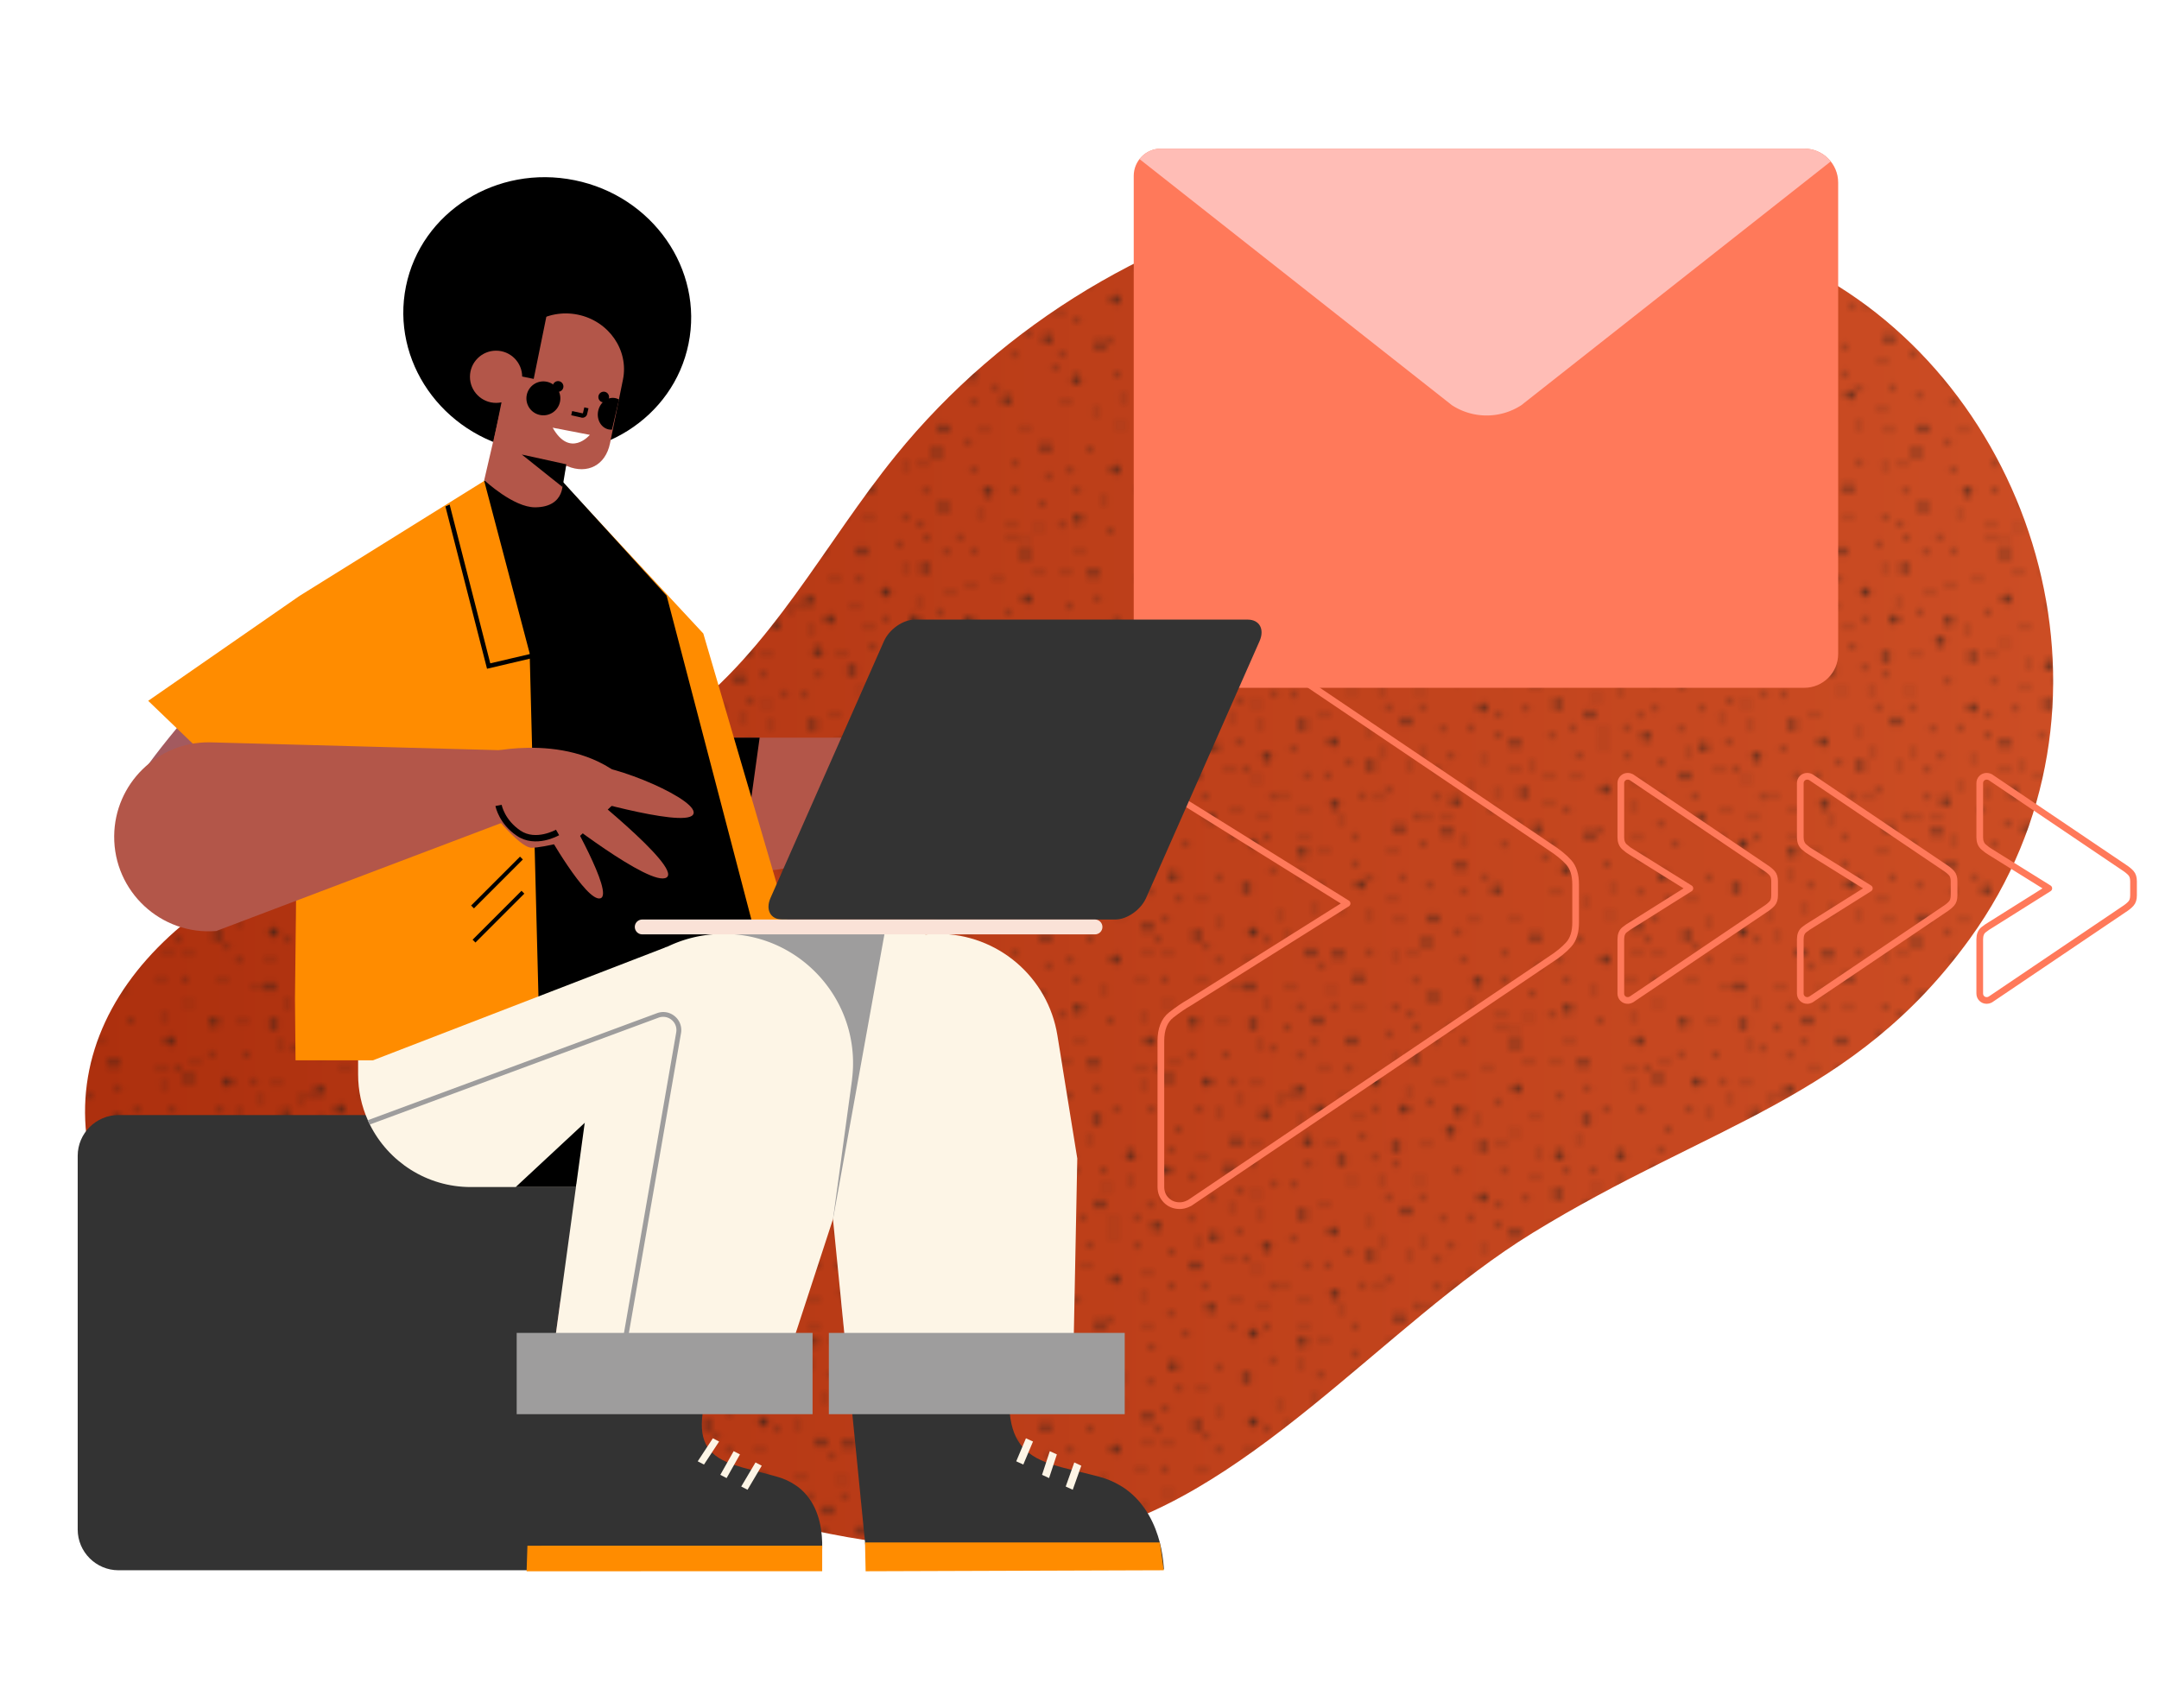 <svg xmlns="http://www.w3.org/2000/svg" xmlns:xlink="http://www.w3.org/1999/xlink" xml:space="preserve" viewBox="0 0 644.96 510.28"><style>.st1{fill:#1d1d1b}.st226{fill:#ff8c00}.st227{fill:#fdf5e6}.st326{fill:#333}.st328{fill:#332938}.st329{fill:#9e9d9d}.st330{fill:#b35649}.st357{fill:#a35a5f}.st359{fill:none;stroke:#ff795a;stroke-width:2;stroke-linecap:round;stroke-linejoin:round;stroke-miterlimit:10}</style><pattern id="Praia_de_cascalho_USGS_22" width="72" height="72" x="-1075.37" y="-637.06" overflow="visible" patternUnits="userSpaceOnUse" viewBox=".35 -72 72 72"><path fill="none" d="M.35-72h72V0h-72z"/><path d="M21.35-68.9c-.09 0-.18-.04-.25-.1-.06-.07-.1-.16-.1-.25s.04-.18.1-.25a.357.357 0 0 1 .6.25c0 .09-.04.18-.1.25-.07.06-.16.1-.25.1zM20.35-63.65c-.09 0-.18-.04-.25-.1A.395.395 0 0 1 20-64c0-.1.04-.19.11-.25.11-.12.35-.13.49 0 .06.06.1.15.1.25 0 .09-.04.18-.1.25-.07.06-.15.1-.25.1zM20.6-61.4c-.09 0-.18-.04-.25-.1-.06-.07-.1-.16-.1-.25s.04-.18.1-.25a.37.37 0 0 1 .5 0c.06.07.1.16.1.25s-.04.18-.1.25c-.07.06-.16.1-.25.1zM15.6-61.4c-.09 0-.18-.04-.25-.1a.395.395 0 0 1-.1-.25c0-.1.04-.18.1-.25.12-.12.36-.13.5 0 .06.07.1.16.1.25s-.04.18-.1.25c-.07.06-.16.1-.25.1zM23.1-51.9c-.09 0-.18-.04-.25-.1-.06-.07-.1-.16-.1-.25s.04-.18.1-.25a.357.357 0 0 1 .6.25c0 .09-.04.18-.1.25-.07.06-.16.1-.25.1zM15.6-48.9c-.09 0-.18-.04-.25-.1a.395.395 0 0 1-.1-.25c0-.1.04-.19.11-.25.11-.12.35-.13.49 0 .06.06.1.15.1.25 0 .09-.04.18-.1.25-.07.06-.16.1-.25.1zM14.35-47.9c-.09 0-.18-.04-.25-.1-.06-.07-.1-.16-.1-.25s.04-.18.1-.25a.357.357 0 0 1 .6.25c0 .09-.04.18-.1.25-.07.06-.15.1-.25.1zM24.35-44.9c-.09 0-.18-.04-.25-.1a.395.395 0 0 1-.1-.25c0-.1.04-.19.11-.25.11-.12.36-.13.49 0 .06.07.1.16.1.25s-.04.18-.1.24c-.07.07-.16.11-.25.11zM31.1-46.15c-.09 0-.18-.04-.25-.1-.06-.07-.1-.16-.1-.25s.04-.18.1-.25a.357.357 0 0 1 .6.25c0 .09-.04.18-.1.25-.07.06-.16.1-.25.1zM31.6-48.65c-.09 0-.18-.04-.25-.1a.395.395 0 0 1-.1-.25c0-.1.04-.19.11-.25.12-.13.35-.13.49 0 .06.06.1.15.1.25 0 .09-.04.18-.1.25-.07.06-.15.1-.25.1zM29.6-53.65c-.09 0-.18-.04-.25-.1-.06-.07-.1-.16-.1-.25s.04-.18.1-.25a.357.357 0 0 1 .6.25c0 .09-.04.18-.1.25-.07.06-.16.1-.25.1zM34.35-52.15c-.09 0-.18-.04-.25-.1-.06-.07-.1-.16-.1-.25s.04-.18.1-.25a.357.357 0 0 1 .6.25c0 .09-.04.18-.1.25-.07.06-.16.1-.25.1zM31.85-57.15c-.09 0-.18-.04-.25-.1-.06-.07-.1-.16-.1-.25s.04-.18.1-.25a.357.357 0 0 1 .6.25c0 .09-.04.18-.1.25-.07.06-.16.1-.25.1zM32.1-60.15c-.09 0-.18-.04-.25-.1-.06-.07-.1-.16-.1-.25s.04-.18.1-.25a.37.37 0 0 1 .5 0c.06.07.1.16.1.25s-.04.18-.1.25c-.07.06-.16.1-.25.1zM32.6-64.9c-.09 0-.18-.04-.25-.1-.06-.07-.1-.16-.1-.25s.04-.18.1-.25a.357.357 0 0 1 .6.25c0 .09-.04.18-.1.25-.07.06-.16.1-.25.1zM32.35-68.9c-.09 0-.18-.04-.25-.1a.395.395 0 0 1-.1-.25c0-.1.04-.19.11-.25.12-.13.35-.13.49 0 .06.06.1.15.1.25 0 .09-.04.18-.1.25-.07.06-.16.1-.25.1zM34.35-70.65c-.09 0-.18-.04-.25-.11A.331.331 0 0 1 34-71c0-.1.04-.19.11-.25.12-.13.36-.13.49 0 .06.06.1.15.1.25 0 .09-.04.19-.11.25a.35.35 0 0 1-.24.1zM41.85-64.9c-.09 0-.18-.04-.25-.1-.07-.07-.1-.16-.1-.25s.04-.18.1-.25c.15-.14.36-.13.49 0 .07.07.11.16.11.25s-.04.18-.1.25c-.07.06-.16.1-.25.1zM45.85-65.15c-.09 0-.18-.04-.25-.1-.06-.07-.1-.15-.1-.25s.04-.18.1-.25a.357.357 0 0 1 .6.25c0 .09-.04.18-.1.25-.07.06-.16.1-.25.1zM42.85-58.4c-.09 0-.18-.04-.25-.1a.395.395 0 0 1-.1-.25c0-.1.04-.19.11-.25.12-.13.35-.13.49 0 .06.06.1.15.1.25 0 .09-.04.18-.1.25-.07.06-.16.1-.25.1zM47.35-57.65c-.09 0-.18-.04-.25-.1A.395.395 0 0 1 47-58c0-.1.04-.19.11-.25.12-.13.35-.13.49 0 .06.07.1.16.1.25s-.03.17-.1.24c-.07.07-.16.11-.25.11zM47.35-55.65c-.09 0-.18-.04-.25-.1A.395.395 0 0 1 47-56c0-.1.04-.19.11-.25.12-.13.36-.13.49 0 .06.07.1.16.1.25s-.04.17-.1.24c-.07.07-.16.11-.25.11zM39.35-51.15c-.09 0-.18-.04-.25-.1-.06-.07-.1-.16-.1-.25s.04-.18.1-.25a.357.357 0 0 1 .6.25c0 .09-.04.18-.1.25-.07.06-.16.1-.25.1zM50.6-58.4c-.09 0-.18-.04-.25-.1-.07-.07-.1-.16-.1-.25s.03-.18.1-.25a.37.37 0 0 1 .5 0c.06.07.1.16.1.25s-.04.18-.1.25c-.07.06-.16.1-.25.1zM52.6-59.9a.358.358 0 0 1-.35-.35c0-.1.04-.19.11-.25.12-.12.35-.13.49 0 .06.06.1.15.1.25 0 .09-.04.18-.1.25-.07.06-.16.1-.25.1zM55.1-60.9a.358.358 0 0 1-.35-.35c0-.1.04-.19.11-.25.12-.13.35-.13.49 0 .06.06.1.15.1.25 0 .09-.04.18-.1.25-.07.06-.16.1-.25.1zM56.85-71.15c-.09 0-.18-.04-.25-.1-.06-.07-.1-.16-.1-.25s.04-.18.1-.25c.12-.13.37-.13.5.01.06.06.1.15.1.24s-.04.18-.1.25c-.07.06-.16.1-.25.1zM68.35-68.9c-.09 0-.18-.04-.25-.1a.395.395 0 0 1-.1-.25c0-.1.04-.19.11-.25.11-.12.35-.13.49 0 .06.06.1.15.1.25 0 .09-.04.18-.1.25-.07.06-.15.1-.25.1zM68.35-61.65A.358.358 0 0 1 68-62c0-.09.04-.18.1-.25a.37.37 0 0 1 .5 0c.06.07.1.16.1.25 0 .1-.04.18-.11.25a.35.35 0 0 1-.24.1zM64.6-59.65c-.09 0-.18-.04-.25-.1-.06-.07-.1-.16-.1-.25s.04-.18.1-.25a.357.357 0 0 1 .6.25c0 .09-.04.18-.1.25-.07.06-.16.1-.25.1zM65.6-56.15c-.09 0-.18-.04-.25-.1a.395.395 0 0 1-.1-.25c0-.1.04-.18.1-.25.12-.12.37-.13.5 0 .06.07.1.16.1.25s-.04.18-.1.25c-.07.06-.16.1-.25.1zM64.35-52.15a.358.358 0 0 1-.35-.35c0-.09.04-.18.1-.25a.37.37 0 0 1 .5 0c.06.07.1.16.1.25 0 .1-.04.18-.11.25a.35.35 0 0 1-.24.1zM66.6-52.15c-.09 0-.18-.04-.25-.1a.395.395 0 0 1-.1-.25c0-.1.04-.19.11-.25.11-.12.35-.13.49 0 .06.06.1.15.1.25 0 .09-.04.18-.1.25-.07.06-.16.1-.25.1zM68.35-50.65c-.09 0-.18-.04-.25-.1-.06-.07-.1-.16-.1-.25s.04-.18.1-.25a.37.37 0 0 1 .5 0c.06.07.1.16.1.25s-.04.18-.1.25c-.07.06-.16.1-.25.1zM7.35-19.65c-.09 0-.18-.04-.25-.1-.06-.07-.1-.16-.1-.25s.04-.18.1-.25c.12-.12.36-.13.5 0 .06.07.1.16.1.25s-.04.18-.1.25c-.07.06-.16.1-.25.1zM7.6-17.4c-.09 0-.18-.04-.25-.1-.06-.07-.1-.16-.1-.25s.04-.18.1-.25c.12-.13.36-.13.5 0 .06.07.1.16.1.25s-.04.18-.1.25c-.07.06-.16.1-.25.1zM2.6-17.4c-.09 0-.18-.04-.25-.1-.06-.07-.1-.16-.1-.25s.04-.18.1-.25c.12-.12.36-.13.5 0 .06.07.1.16.1.25s-.04.18-.1.25c-.07.06-.16.1-.25.1zM10.1-7.9c-.09 0-.18-.04-.25-.1-.06-.07-.1-.16-.1-.25s.04-.18.1-.25a.357.357 0 0 1 .6.25c0 .09-.04.18-.1.25-.07.06-.16.1-.25.1zM1.35-3.9c-.09 0-.18-.04-.25-.1-.06-.07-.1-.16-.1-.25s.04-.18.1-.25c.12-.12.36-.13.5 0 .06.07.1.16.1.25s-.04.18-.1.25c-.07.06-.16.1-.25.1zM11.35-.9c-.09 0-.18-.04-.25-.1-.06-.07-.1-.16-.1-.25s.04-.18.1-.25c.12-.12.37-.13.5 0 .06.07.1.16.1.25s-.04.18-.1.25c-.07.06-.16.1-.25.1zM18.6-4.65c-.09 0-.18-.04-.25-.1-.06-.07-.1-.16-.1-.25s.04-.19.1-.25c.12-.12.36-.13.49 0 .07.07.11.16.11.25s-.04.18-.1.25c-.07.06-.16.1-.25.1zM16.6-9.65c-.09 0-.18-.04-.25-.1a.395.395 0 0 1-.1-.25c0-.09.04-.18.1-.25.12-.13.36-.13.5 0 .06.07.1.16.1.25s-.04.18-.1.25c-.07.06-.16.1-.25.1zM19.85-14.15c-.09 0-.18-.04-.25-.1a.395.395 0 0 1-.1-.25c0-.1.04-.19.11-.25.12-.12.36-.13.49 0 .06.06.1.15.1.25 0 .09-.04.18-.1.25-.07.06-.16.1-.25.1zM19.1-16.15c-.09 0-.18-.04-.25-.1a.395.395 0 0 1-.1-.25c0-.1.04-.19.11-.25.11-.12.35-.13.49 0 .06.06.1.15.1.25 0 .09-.04.18-.1.25-.07.06-.16.1-.25.1zM16.6-17.15c-.09 0-.18-.04-.25-.1a.395.395 0 0 1-.1-.25c0-.1.04-.19.11-.25.11-.12.35-.13.49 0 .06.06.1.15.1.25 0 .09-.04.18-.1.25-.07.06-.16.1-.25.1zM19.6-20.9c-.09 0-.18-.04-.25-.1a.395.395 0 0 1-.1-.25c0-.1.04-.19.11-.25.12-.12.36-.13.49 0 .06.06.1.15.1.25 0 .09-.04.18-.1.25-.07.06-.16.1-.25.1zM19.35-24.9c-.09 0-.18-.04-.25-.1-.06-.07-.1-.16-.1-.25s.04-.18.1-.25c.12-.12.36-.13.5 0 .06.07.1.16.1.25s-.04.18-.1.25c-.07.06-.16.1-.25.1zM16.6-24.65c-.09 0-.18-.04-.25-.1-.06-.07-.1-.16-.1-.25s.04-.18.1-.25c.12-.13.36-.13.5 0 .06.07.1.16.1.25s-.04.18-.1.25c-.07.06-.16.1-.25.1zM32.85-21.15c-.09 0-.18-.04-.25-.1a.395.395 0 0 1-.1-.25c0-.1.04-.19.11-.25.12-.13.35-.13.49 0 .06.06.1.15.1.25 0 .09-.04.18-.1.25-.07.06-.16.1-.25.1zM27.6-17.65c-.09 0-.18-.04-.25-.1-.06-.07-.1-.16-.1-.25s.04-.18.1-.25a.37.37 0 0 1 .5 0c.06.07.1.16.1.25s-.04.18-.1.25c-.07.06-.16.1-.25.1zM32.35-16.15c-.09 0-.18-.04-.25-.1-.06-.07-.1-.16-.1-.25s.04-.18.1-.25a.37.37 0 0 1 .5 0c.06.07.1.16.1.25s-.04.18-.1.25c-.07.06-.16.1-.25.1zM32.35-14.4a.358.358 0 0 1-.35-.35c0-.1.04-.19.1-.25a.37.37 0 0 1 .5 0c.06.06.1.15.1.25 0 .09-.04.18-.1.25-.07.06-.16.1-.25.1zM34.35-13.65c-.09 0-.18-.04-.25-.1-.06-.07-.1-.16-.1-.25s.04-.18.1-.25a.37.37 0 0 1 .5 0c.06.07.1.16.1.25s-.04.18-.1.25c-.07.06-.16.1-.25.1zM26.35-7.15c-.09 0-.18-.04-.25-.1-.06-.07-.1-.16-.1-.25s.04-.18.1-.25a.357.357 0 0 1 .6.25c0 .09-.04.18-.1.25-.07.06-.16.1-.25.1zM36.35-15.65c-.09 0-.18-.04-.25-.1-.06-.07-.1-.16-.1-.25s.04-.18.1-.25c.15-.13.36-.13.49 0 .07.07.11.16.11.25s-.04.18-.1.25c-.07.06-.16.1-.25.1zM39.6-15.9a.358.358 0 0 1-.35-.35c0-.09.04-.18.1-.25a.37.37 0 0 1 .5 0c.06.07.1.16.1.25s-.04.18-.1.25c-.07.06-.16.1-.25.1zM42.1-21.15c-.09 0-.18-.04-.25-.1-.06-.07-.1-.16-.1-.25s.04-.18.1-.25a.37.37 0 0 1 .5 0c.06.07.1.16.1.25s-.04.18-.1.25c-.07.06-.16.1-.25.1zM43.85-27.15a.358.358 0 0 1-.35-.35c0-.09.04-.18.1-.25a.37.37 0 0 1 .5 0c.06.07.1.16.1.25s-.04.18-.1.25c-.07.06-.16.1-.25.1zM51.35-21.4c-.09 0-.18-.04-.25-.1-.07-.08-.1-.16-.1-.25s.04-.18.1-.25a.36.36 0 0 1 .5 0c.06.07.1.16.1.25s-.04.18-.1.25c-.07.06-.16.1-.25.1zM52.35-25.4a.358.358 0 0 1-.35-.35c0-.1.04-.19.11-.25.11-.12.35-.13.49 0 .06.06.1.15.1.25 0 .09-.04.18-.1.25-.07.06-.16.1-.25.1zM55.35-24.9c-.1 0-.19-.04-.25-.11a.35.35 0 0 1 0-.49.357.357 0 0 1 .6.25c0 .09-.04.18-.1.25-.07.06-.16.1-.25.1zM55.35-17.65c-.1 0-.19-.04-.25-.11A.35.35 0 0 1 55-18c0-.1.04-.19.11-.25.11-.12.35-.13.49 0 .06.06.1.15.1.25 0 .09-.04.18-.1.25-.07.06-.16.1-.25.1zM51.6-15.65c-.09 0-.18-.04-.25-.1-.06-.07-.1-.16-.1-.25s.04-.18.1-.25a.37.37 0 0 1 .5 0c.07.07.1.16.1.25s-.04.18-.1.25c-.07.06-.15.1-.25.1zM51.35-8.15c-.09 0-.18-.04-.25-.1-.06-.07-.1-.16-.1-.25s.03-.18.1-.24c.15-.15.36-.14.49-.01.07.07.11.16.11.25s-.04.18-.1.25c-.07.06-.15.1-.25.1zM53.6-8.15c-.09 0-.18-.04-.25-.1a.395.395 0 0 1-.1-.25c0-.1.04-.19.11-.25.11-.12.36-.13.49.01.06.05.1.14.1.24 0 .09-.04.18-.1.25-.07.06-.16.1-.25.1zM56.35-8.9c-.09 0-.18-.04-.25-.1-.06-.07-.1-.16-.1-.25s.04-.18.1-.25a.357.357 0 0 1 .6.25c0 .09-.04.18-.1.25-.07.06-.16.1-.25.1zM58.6-10.4a.358.358 0 0 1-.35-.35c0-.09.04-.18.1-.25a.37.37 0 0 1 .5 0c.06.07.1.15.1.25 0 .09-.04.18-.1.25-.07.06-.16.1-.25.1zM21.35-44.9c-.09 0-.18-.04-.25-.1-.06-.07-.1-.16-.1-.25s.04-.18.1-.25a.357.357 0 0 1 .6.25c0 .09-.04.18-.1.25-.07.06-.16.1-.25.1zM23.1-47.9c-.09 0-.18-.04-.25-.1-.06-.07-.1-.16-.1-.25s.04-.18.1-.25a.37.37 0 0 1 .5 0c.06.07.1.16.1.25s-.04.18-.1.25c-.07.06-.16.1-.25.1zM39.35-47.15c-.09 0-.18-.04-.25-.1-.06-.07-.1-.16-.1-.25s.04-.18.1-.25a.37.37 0 0 1 .5 0c.06.07.1.16.1.25s-.04.18-.1.25c-.07.06-.16.1-.25.1zM46.6-42.9c-.09 0-.18-.04-.25-.1a.347.347 0 0 1 0-.49c.15-.15.36-.14.49-.01.07.07.11.16.11.25s-.04.18-.1.25c-.07.06-.16.1-.25.1zM55.6-43.9c-.09 0-.18-.04-.25-.1-.06-.07-.1-.16-.1-.25s.04-.18.1-.25a.37.37 0 0 1 .5 0c.06.07.1.16.1.25s-.04.18-.1.25c-.07.06-.16.1-.25.1zM51.6-46.65c-.09 0-.18-.04-.25-.1-.06-.07-.1-.16-.1-.25s.04-.18.1-.25a.37.37 0 0 1 .5 0c.07.07.1.16.1.25s-.04.18-.1.25c-.07.06-.16.1-.25.1zM52.35-42.4c-.1 0-.18-.04-.25-.1-.06-.07-.1-.16-.1-.25s.04-.18.1-.25a.357.357 0 0 1 .6.25c0 .09-.04.18-.1.25-.07.06-.16.1-.25.1zM62.85-36.4c-.09 0-.18-.04-.25-.1a.395.395 0 0 1-.1-.25c0-.1.04-.19.11-.25.11-.12.36-.13.49.01.06.05.1.14.1.24 0 .09-.04.18-.1.25-.07.06-.16.1-.25.1zM57.1-32.9c-.09 0-.18-.04-.25-.1-.06-.07-.1-.16-.1-.25s.04-.18.1-.25a.357.357 0 0 1 .6.25c0 .09-.04.18-.1.25-.07.06-.16.1-.25.1zM48.6-34.65a.358.358 0 0 1-.35-.35c0-.09.04-.18.1-.25.12-.13.37-.13.5.01.06.06.1.14.1.24 0 .09-.04.18-.1.25-.07.06-.16.1-.25.1zM48.35-30.65c-.1 0-.19-.04-.25-.11-.06-.06-.1-.15-.1-.24s.04-.18.1-.25c.12-.12.36-.13.5 0 .06.07.1.16.1.25s-.04.18-.1.25c-.07.06-.16.1-.25.1zM53.85-26.9a.34.34 0 0 1-.25-.11.34.34 0 0 1 .01-.49c.11-.12.35-.13.49 0 .06.07.1.16.1.25s-.04.18-.1.25c-.07.06-.16.1-.25.1zM62.6-23.9c-.09 0-.18-.04-.25-.1a.395.395 0 0 1-.1-.25c0-.1.04-.19.11-.25.11-.12.36-.13.49.01.06.05.1.14.1.24 0 .09-.04.18-.1.25-.07.06-.16.1-.25.1zM65.35-20.15c-.09 0-.18-.04-.25-.1a.395.395 0 0 1-.1-.25c0-.1.04-.19.11-.25.11-.12.35-.13.49 0 .06.06.1.15.1.25 0 .09-.04.18-.1.25-.07.06-.16.1-.25.1zM69.85-26.9c-.09 0-.18-.04-.25-.1-.06-.07-.1-.16-.1-.25s.04-.18.1-.25c.12-.13.36-.13.5 0 .06.07.1.16.1.25s-.04.18-.1.25c-.07.06-.16.1-.25.1zM60.35-32.9c-.1 0-.19-.04-.25-.11a.34.34 0 0 1 .01-.49c.12-.13.35-.13.49 0 .06.07.1.16.1.25s-.04.18-.1.25c-.07.06-.15.1-.25.1zM32.85-24.9c-.09 0-.18-.04-.25-.1-.06-.07-.1-.16-.1-.25s.04-.18.1-.25a.357.357 0 0 1 .6.25c0 .09-.04.18-.1.25-.07.06-.16.1-.25.1zM26.6-34.15c-.09 0-.18-.04-.25-.1-.06-.07-.1-.16-.1-.25s.04-.18.1-.25a.357.357 0 0 1 .6.25c0 .09-.04.18-.1.25-.07.06-.16.1-.25.1zM30.1-36.4a.358.358 0 0 1-.35-.35c0-.1.04-.19.11-.25.12-.12.36-.13.49 0 .06.06.1.15.1.25 0 .09-.04.18-.1.25-.07.06-.16.1-.25.1zM10.85-42.4c-.09 0-.18-.04-.25-.1-.06-.07-.1-.16-.1-.25s.04-.18.1-.25c.13-.12.36-.13.49 0 .07.06.11.15.11.25 0 .09-.04.18-.1.25-.07.06-.16.1-.25.1zM6.35-40.4c-.09 0-.18-.04-.25-.1-.06-.07-.1-.16-.1-.25s.04-.18.1-.25c.13-.13.36-.13.49 0 .07.06.11.15.11.25s-.04.18-.1.25c-.07.06-.16.1-.25.1zM2.85-36.65c-.09 0-.18-.04-.25-.1-.06-.07-.1-.16-.1-.25s.04-.18.1-.25c.12-.13.37-.13.5 0 .07.07.1.16.1.25s-.03.17-.1.24c-.07.07-.16.11-.25.11zM17.35-29.9c-.09 0-.18-.04-.25-.1a.395.395 0 0 1-.1-.25c0-.1.04-.19.11-.25.13-.13.36-.13.49 0 .06.06.1.15.1.25 0 .09-.04.18-.1.25-.07.06-.15.1-.25.1zM13.1-35.9c-.09 0-.18-.04-.25-.1a.395.395 0 0 1-.1-.25c0-.1.04-.19.11-.25.11-.12.35-.13.49 0 .06.06.1.15.1.25 0 .09-.04.18-.1.25-.07.06-.15.1-.25.1zM26.85-41.65c-.09 0-.18-.04-.25-.1-.06-.07-.1-.16-.1-.25s.04-.18.1-.25a.37.37 0 0 1 .5 0c.06.07.1.16.1.25s-.04.18-.1.25c-.07.06-.16.1-.25.1zM39.6-41.15c-.09 0-.18-.04-.25-.1-.06-.07-.1-.16-.1-.25s.04-.18.1-.25a.37.37 0 0 1 .5 0c.06.07.1.16.1.25s-.04.18-.1.25c-.07.06-.15.1-.25.1zM38.6-39.15c-.09 0-.18-.04-.25-.1-.06-.07-.1-.16-.1-.25s.04-.18.1-.25a.37.37 0 0 1 .5 0c.06.07.1.16.1.25s-.04.18-.1.25c-.07.06-.16.1-.25.1zM28.35-29.9c-.09 0-.18-.04-.25-.1-.06-.07-.1-.16-.1-.25s.04-.18.1-.25a.37.37 0 0 1 .5 0c.06.07.1.16.1.25s-.04.18-.1.25c-.07.06-.16.1-.25.1zM6.85-51.4c-.09 0-.18-.04-.25-.1-.06-.07-.1-.16-.1-.25s.04-.18.1-.25c.12-.13.36-.13.5 0 .06.07.1.16.1.25s-.04.18-.1.25c-.07.06-.16.1-.25.1zM10.1-53.15c-.09 0-.18-.04-.25-.1-.06-.07-.1-.16-.1-.25s.04-.18.1-.25a.357.357 0 0 1 .6.25c0 .09-.04.18-.1.25-.07.06-.16.1-.25.1zM12.1-48.4c-.09 0-.18-.04-.25-.1a.395.395 0 0 1-.1-.25c0-.1.04-.19.11-.25.11-.12.35-.13.49 0 .06.06.1.15.1.25 0 .09-.04.18-.1.25-.07.06-.15.1-.25.1zM3.35-46.15c-.09 0-.18-.04-.25-.1-.06-.07-.1-.16-.1-.25s.04-.18.1-.25c.12-.12.37-.13.5 0 .06.07.1.16.1.25s-.04.18-.1.25c-.07.06-.16.1-.25.1zM64.6-42.4a.358.358 0 0 1-.35-.35c0-.09.04-.18.1-.25a.357.357 0 0 1 .6.25c0 .09-.04.18-.1.25-.07.06-.16.1-.25.1zM69.85-42.15c-.09 0-.18-.04-.25-.1-.06-.07-.1-.16-.1-.25s.04-.19.11-.25c.11-.12.35-.13.49 0 .06.06.1.15.1.25 0 .09-.04.18-.1.25-.07.06-.15.1-.25.1zM1.85-62.9c-.09 0-.18-.04-.25-.1-.06-.07-.1-.16-.1-.25s.04-.18.1-.25c.12-.12.37-.13.5 0 .06.07.1.16.1.25s-.04.18-.1.25c-.07.06-.16.1-.25.1zM16.85-65.9c-.09 0-.18-.04-.25-.1a.395.395 0 0 1-.1-.25c0-.1.04-.18.1-.25.12-.12.36-.13.5 0 .06.07.1.16.1.25s-.04.18-.1.25c-.07.06-.16.1-.25.1zM4.1-65.9c-.09 0-.18-.04-.25-.1-.06-.07-.1-.16-.1-.25s.04-.18.1-.25a.357.357 0 0 1 .6.25c0 .09-.04.18-.1.25-.07.06-.16.1-.25.1zM13.1-57.65c-.09 0-.18-.04-.25-.1-.06-.07-.1-.16-.1-.25s.04-.18.1-.25a.357.357 0 0 1 .6.25c0 .09-.04.18-.1.25-.07.06-.16.1-.25.1zM18.85-52.65c-.09 0-.18-.04-.25-.1-.06-.07-.1-.16-.1-.25s.04-.19.1-.25a.357.357 0 0 1 .6.25c0 .09-.04.18-.1.25-.07.06-.16.1-.25.1zM21.6-34.9c-.09 0-.18-.04-.25-.1-.06-.07-.1-.16-.1-.25s.04-.19.1-.25c.12-.12.36-.13.49 0 .07.07.11.16.11.25s-.04.18-.1.25c-.07.06-.16.1-.25.1zM1.1-27.65c-.09 0-.18-.04-.25-.1a.395.395 0 0 1-.1-.25c0-.1.04-.19.11-.25.11-.12.35-.13.49 0 .06.06.1.15.1.25 0 .09-.04.18-.1.25-.07.06-.16.1-.25.1zM68.35-5.9c-.09 0-.18-.04-.25-.1a.395.395 0 0 1-.1-.25c0-.1.04-.19.11-.25.11-.12.35-.13.49 0 .06.06.1.15.1.25 0 .09-.04.18-.1.25-.07.06-.16.1-.25.1zM60.1-2.15c-.09 0-.18-.04-.25-.1-.07-.07-.1-.16-.1-.25s.04-.18.1-.25a.37.37 0 0 1 .5 0c.06.06.1.15.1.25s-.04.18-.1.25c-.07.06-.16.1-.25.1zM40.85-3.9c-.09 0-.18-.04-.25-.1-.06-.07-.1-.16-.1-.25s.04-.18.1-.25a.37.37 0 0 1 .5 0c.06.07.1.16.1.25s-.04.18-.1.25c-.07.06-.15.1-.25.1zM4.85-11.9c-.09 0-.18-.04-.25-.1-.06-.07-.1-.16-.1-.25s.04-.18.1-.25a.357.357 0 0 1 .6.25c0 .09-.04.18-.1.25-.07.06-.16.1-.25.1zM26.85-12.4c-.09 0-.18-.04-.25-.1-.06-.07-.1-.16-.1-.25s.04-.18.1-.25a.357.357 0 0 1 .6.25c0 .09-.04.18-.1.25-.07.06-.16.1-.25.1zM37.6-23.4c-.09 0-.18-.04-.25-.1a.395.395 0 0 1-.1-.25c0-.1.04-.18.1-.25a.37.37 0 0 1 .5 0c.06.07.1.16.1.25s-.04.18-.1.25c-.07.06-.15.1-.25.1zM9.1-31.65c-.09 0-.18-.04-.25-.1a.395.395 0 0 1-.1-.25c0-.09.04-.18.1-.25a.357.357 0 0 1 .6.25c0 .09-.04.18-.1.25-.07.06-.16.1-.25.1zM52.6-33.9a.358.358 0 0 1-.35-.35c0-.1.04-.19.11-.25.11-.12.35-.13.49 0 .06.06.1.15.1.25 0 .09-.04.18-.1.25-.07.06-.16.1-.25.1zM61.1-25.9c-.09 0-.18-.04-.25-.1a.395.395 0 0 1-.1-.25c0-.1.04-.19.11-.25.11-.12.35-.13.49 0 .06.06.1.15.1.25 0 .09-.04.18-.1.25-.07.06-.16.1-.25.1zM51.6-5.65c-.09 0-.18-.04-.25-.1-.06-.07-.1-.16-.1-.25s.04-.18.1-.25a.37.37 0 0 1 .5 0c.06.07.1.16.1.25s-.03.18-.1.25c-.07.06-.16.1-.25.1zM40.35-34.15c-.09 0-.18-.04-.25-.1-.06-.07-.1-.16-.1-.25s.04-.18.1-.25c.15-.13.36-.13.49 0 .07.07.11.16.11.25s-.04.18-.1.25c-.07.06-.16.1-.25.1zM27.85-58.4c-.09 0-.18-.04-.25-.1-.06-.07-.1-.16-.1-.25s.04-.18.1-.25a.357.357 0 0 1 .6.25c0 .09-.04.18-.1.25-.07.06-.16.1-.25.1zM20.1-45.4c-.09 0-.18-.04-.25-.1-.06-.07-.1-.16-.1-.25s.04-.19.1-.25c.12-.12.36-.13.49 0 .07.07.11.16.11.25s-.04.18-.1.25c-.07.06-.16.1-.25.1zM12.1-70.15c-.09 0-.18-.04-.25-.1-.06-.07-.1-.16-.1-.25s.04-.18.1-.25c.12-.12.36-.13.5 0 .06.07.1.16.1.25s-.04.18-.1.25c-.07.06-.16.1-.25.1zM55.6-68.15c-.09 0-.18-.04-.25-.1a.395.395 0 0 1-.1-.25c0-.1.04-.19.11-.25.11-.12.35-.13.49 0 .06.06.1.15.1.25 0 .09-.04.18-.1.25-.07.06-.16.1-.25.1zM47.6-2.15c-.09 0-.18-.04-.25-.1a.374.374 0 0 1-.1-.25c0-.09.04-.18.1-.25a.357.357 0 0 1 .6.25c0 .09-.04.18-.1.25-.07.06-.16.1-.25.1zM5.1-31.65c-.09 0-.18-.04-.25-.1a.395.395 0 0 1-.1-.25c0-.1.04-.19.11-.25.11-.12.35-.13.49 0 .06.06.1.15.1.25 0 .09-.04.18-.1.25-.07.06-.16.1-.25.1zM69.1-58.65c-.09 0-.18-.04-.25-.1-.06-.07-.1-.16-.1-.25s.04-.18.1-.25a.37.37 0 0 1 .5 0c.06.07.1.15.1.25s-.04.18-.1.25c-.07.06-.16.1-.25.1zM23.6-57.9c-.09 0-.18-.04-.25-.1-.06-.07-.1-.16-.1-.25s.04-.18.1-.25a.357.357 0 0 1 .6.25c0 .09-.04.18-.1.25-.07.06-.16.1-.25.1zM20.85-54.65c-.09 0-.18-.04-.25-.1-.06-.07-.1-.16-.1-.25s.04-.18.1-.25a.37.37 0 0 1 .5 0c.06.07.1.16.1.25s-.04.18-.1.25c-.07.06-.16.1-.25.1zM15.1-54.65c-.09 0-.18-.04-.25-.1a.395.395 0 0 1-.1-.25c0-.1.04-.19.11-.25.11-.12.35-.13.49 0 .06.06.1.15.1.25 0 .09-.04.18-.1.25-.07.06-.16.1-.25.1zM6.35-60.15c-.09 0-.18-.04-.25-.1-.06-.07-.1-.16-.1-.25s.04-.18.1-.25c.13-.13.36-.13.49 0 .07.06.11.15.11.25 0 .09-.04.18-.1.25-.07.06-.16.1-.25.1zM7.35-69.15A.358.358 0 0 1 7-69.5c0-.09.04-.18.1-.25a.357.357 0 0 1 .6.25c0 .09-.04.18-.1.25-.07.06-.16.1-.25.1zM10.35-63.65c-.09 0-.18-.04-.25-.1A.395.395 0 0 1 10-64c0-.09.04-.18.1-.25a.357.357 0 0 1 .6.25c0 .09-.04.18-.1.25-.07.06-.16.1-.25.1zM14.6-63.65c-.09 0-.18-.04-.25-.1a.395.395 0 0 1-.1-.25c0-.1.04-.19.11-.25.11-.12.35-.13.49 0 .06.06.1.15.1.25 0 .09-.04.18-.1.25-.07.06-.16.1-.25.1zM26.1-64.9c-.09 0-.18-.04-.25-.1-.06-.07-.1-.16-.1-.25s.04-.18.1-.25a.357.357 0 0 1 .6.25c0 .09-.04.18-.1.25-.07.06-.16.1-.25.1zM37.35-64.4c-.09 0-.18-.04-.25-.1-.06-.07-.1-.16-.1-.25s.04-.18.1-.25a.37.37 0 0 1 .5 0c.06.07.1.16.1.25s-.04.18-.1.25c-.07.06-.16.1-.25.1zM37.85-67.65c-.09 0-.18-.04-.25-.1a.395.395 0 0 1-.1-.25c0-.1.04-.19.11-.25.12-.13.36-.13.49 0 .06.06.1.15.1.25 0 .09-.04.18-.1.25-.07.06-.16.1-.25.1zM43.6-69.65c-.09 0-.18-.04-.25-.1-.06-.07-.1-.16-.1-.25s.04-.18.1-.25a.37.37 0 0 1 .5 0c.06.07.1.16.1.25s-.04.18-.1.25c-.08.06-.16.1-.25.1zM49.85-63.65c-.09 0-.18-.04-.25-.1a.347.347 0 0 1-.1-.25c0-.09.03-.18.1-.25a.37.37 0 0 1 .5 0c.06.07.1.16.1.25s-.04.18-.1.25c-.07.06-.16.1-.25.1zM46.35-62.65c-.09 0-.18-.04-.25-.1-.06-.07-.1-.16-.1-.25s.04-.18.1-.25a.37.37 0 0 1 .5 0c.06.07.1.16.1.25s-.04.18-.1.25c-.07.06-.15.1-.25.1zM36.1-60.9c-.09 0-.18-.04-.25-.1a.395.395 0 0 1-.1-.25c0-.1.04-.18.1-.25a.357.357 0 0 1 .6.25c0 .09-.04.18-.1.25-.07.06-.16.1-.25.1zM39.6-56.9c-.09 0-.18-.04-.25-.1-.06-.07-.1-.16-.1-.25s.04-.18.1-.25a.357.357 0 0 1 .6.25c0 .09-.04.18-.1.25-.07.06-.16.1-.25.1zM25.1-53.9c-.09 0-.18-.04-.25-.1-.06-.07-.1-.16-.1-.25s.04-.18.1-.25a.357.357 0 0 1 .6.25c0 .09-.04.18-.1.25-.07.06-.16.1-.25.1zM8.6-44.65c-.09 0-.18-.04-.25-.1-.06-.07-.1-.16-.1-.25s.04-.18.1-.25a.357.357 0 0 1 .6.25c0 .09-.04.18-.1.25-.07.06-.16.1-.25.1zM16.35-40.15c-.09 0-.18-.04-.25-.1-.06-.07-.1-.16-.1-.25s.04-.18.1-.25c.12-.12.36-.13.5 0 .06.07.1.16.1.25s-.04.18-.1.25c-.07.06-.16.1-.25.1zM10.85-38.4c-.09 0-.18-.04-.25-.1a.395.395 0 0 1-.1-.25c0-.1.04-.19.11-.25.11-.12.35-.13.49 0 .06.06.1.15.1.25s-.04.18-.1.25c-.07.06-.16.1-.25.1zM5.6-34.9c-.09 0-.18-.04-.25-.1-.06-.07-.1-.16-.1-.25s.04-.18.1-.25c.12-.12.37-.13.5 0 .06.07.1.15.1.25 0 .09-.04.18-.1.25-.07.06-.16.1-.25.1zM3.6-51.4c-.09 0-.18-.04-.25-.1-.06-.07-.1-.16-.1-.25s.04-.18.1-.25c.12-.12.36-.13.5 0 .06.07.1.16.1.25s-.04.18-.1.25c-.07.06-.16.1-.25.1zM20.85-41.15c-.09 0-.18-.04-.25-.1a.395.395 0 0 1-.1-.25c0-.1.04-.19.11-.25.13-.13.35-.13.49 0 .06.06.1.15.1.25 0 .09-.04.18-.1.25-.07.06-.16.1-.25.1zM17.85-36.4c-.09 0-.18-.04-.25-.1-.06-.07-.1-.16-.1-.25s.04-.18.1-.25a.37.37 0 0 1 .5 0c.06.07.1.16.1.25s-.04.18-.1.25c-.07.06-.16.1-.25.1zM16.35-32.9c-.09 0-.18-.04-.25-.1a.395.395 0 0 1-.1-.25c0-.1.04-.19.11-.25.11-.12.35-.13.49 0 .06.06.1.15.1.25 0 .09-.04.18-.1.25-.07.06-.15.1-.25.1zM13.1-30.65c-.09 0-.18-.04-.25-.1a.395.395 0 0 1-.1-.25c0-.1.04-.19.11-.25.11-.12.35-.13.49 0 .06.06.1.15.1.25 0 .09-.04.18-.1.25-.07.06-.16.1-.25.1zM13.1-25.4c-.09 0-.18-.04-.25-.1a.395.395 0 0 1-.1-.25c0-.1.04-.19.11-.25.11-.12.35-.13.49 0 .06.06.1.15.1.25 0 .09-.04.18-.1.25-.07.06-.16.1-.25.1zM6.1-23.4c-.09 0-.18-.04-.25-.1-.06-.07-.1-.16-.1-.25s.04-.18.1-.25c.12-.12.37-.13.5 0 .06.07.1.16.1.25s-.04.18-.1.25c-.07.06-.16.1-.25.1zM11.35-17.4c-.09 0-.18-.04-.25-.1-.06-.07-.1-.16-.1-.25s.04-.18.1-.25c.12-.12.37-.13.5 0 .06.07.1.16.1.25s-.04.18-.1.25c-.07.06-.16.1-.25.1zM15.85-13.4c-.09 0-.18-.04-.25-.1-.06-.07-.1-.16-.1-.25s.04-.18.1-.25a.37.37 0 0 1 .5 0c.06.07.1.16.1.25s-.04.18-.1.25c-.07.06-.16.1-.25.1zM6.35-8.4c-.09 0-.18-.04-.25-.1-.06-.07-.1-.16-.1-.25s.04-.18.1-.25c.12-.12.36-.13.5 0 .06.06.1.15.1.25 0 .09-.04.18-.1.25-.07.06-.16.1-.25.1zM2.6-9.9c-.09 0-.18-.04-.25-.1-.06-.07-.1-.16-.1-.25s.04-.18.1-.25c.13-.12.36-.13.49 0 .07.07.11.15.11.25 0 .09-.04.18-.1.25-.07.06-.16.1-.25.1zM9.35-3.9c-.09 0-.18-.04-.25-.1-.06-.07-.1-.16-.1-.25s.04-.18.1-.25a.357.357 0 0 1 .6.25c0 .09-.04.18-.1.25-.07.06-.15.1-.25.1zM13.85-2.4c-.09 0-.18-.04-.25-.1-.06-.07-.1-.16-.1-.25s.04-.18.1-.25c.12-.12.37-.13.5 0 .06.07.1.16.1.25s-.04.18-.1.25c-.07.06-.16.1-.25.1zM21.85-3.4c-.09 0-.18-.04-.25-.1a.395.395 0 0 1-.1-.25c0-.1.04-.19.11-.25.12-.13.36-.13.49 0 .06.06.1.15.1.25 0 .09-.04.18-.1.25-.07.06-.16.1-.25.1zM23.35-6.15c-.09 0-.18-.04-.25-.1-.06-.07-.1-.16-.1-.25s.04-.18.1-.25a.37.37 0 0 1 .5 0c.06.07.1.16.1.25s-.04.18-.1.25c-.07.06-.15.1-.25.1zM22.6-11.9c-.09 0-.18-.04-.25-.1-.06-.07-.1-.16-.1-.25s.04-.18.1-.25c.12-.12.36-.13.5 0 .06.07.1.16.1.25s-.04.18-.1.25c-.07.06-.15.1-.25.1zM24.6-14.4c-.09 0-.18-.04-.25-.1a.395.395 0 0 1-.1-.25c0-.1.04-.18.1-.25.12-.12.36-.13.5 0 .06.07.1.15.1.25 0 .09-.04.18-.1.25-.07.06-.15.1-.25.1zM26.6-24.15c-.09 0-.18-.04-.25-.1-.06-.07-.1-.16-.1-.25s.04-.18.1-.25a.37.37 0 0 1 .5 0c.06.07.1.16.1.25s-.04.18-.1.25c-.07.06-.16.1-.25.1zM26.1-28.4c-.09 0-.18-.04-.25-.1-.06-.07-.1-.16-.1-.25s.04-.18.1-.25a.37.37 0 0 1 .5 0c.06.07.1.16.1.25s-.04.18-.1.25c-.07.06-.16.1-.25.1zM32.6-40.9c-.09 0-.18-.04-.25-.1a.395.395 0 0 1-.1-.25c0-.1.04-.19.11-.25.12-.13.35-.13.49 0 .06.06.1.15.1.25 0 .09-.04.18-.1.25-.07.06-.16.1-.25.1zM34.6-44.15c-.09 0-.18-.04-.25-.1-.06-.07-.1-.16-.1-.25s.03-.18.1-.25a.37.37 0 0 1 .5 0c.06.07.1.16.1.25s-.04.18-.1.25c-.07.06-.15.1-.25.1zM42.1-46.15c-.09 0-.18-.04-.25-.1-.06-.07-.1-.16-.1-.25s.04-.18.1-.25a.37.37 0 0 1 .5 0c.06.07.1.16.1.25s-.04.18-.1.25c-.07.06-.16.1-.25.1zM43.35-51.15c-.09 0-.18-.04-.25-.11a.331.331 0 0 1-.1-.24c0-.09.04-.18.1-.25a.37.37 0 0 1 .5 0c.06.07.1.16.1.25 0 .1-.04.18-.11.25a.35.35 0 0 1-.24.1zM36.85-52.65c-.09 0-.18-.04-.25-.1-.07-.08-.1-.16-.1-.25s.03-.18.1-.24c.16-.15.37-.14.5-.01.06.07.1.16.1.25s-.04.18-.1.25c-.07.06-.16.1-.25.1zM28.1-49.65c-.09 0-.18-.04-.25-.1-.06-.07-.1-.16-.1-.25s.04-.18.1-.25a.37.37 0 0 1 .5 0c.06.07.1.16.1.25s-.04.18-.1.25c-.07.06-.16.1-.25.1zM52.35-49.9c-.1 0-.19-.04-.25-.11-.06-.06-.1-.15-.1-.24s.04-.18.1-.25a.357.357 0 0 1 .6.25c0 .09-.04.18-.1.25-.07.06-.15.1-.25.1zM43.6-54.15c-.09 0-.19-.04-.25-.1-.06-.07-.1-.16-.1-.25s.04-.18.1-.25c.12-.12.36-.13.5 0 .06.07.1.16.1.25s-.04.18-.1.25c-.07.06-.16.1-.25.1zM50.85-53.9c-.1 0-.18-.04-.25-.1-.06-.07-.1-.16-.1-.25s.04-.18.1-.25a.357.357 0 0 1 .6.25c0 .09-.04.18-.1.25-.07.06-.16.1-.25.1zM59.85-54.65c-.09 0-.18-.04-.25-.1a.395.395 0 0 1-.1-.25c0-.1.04-.19.11-.25.11-.12.35-.13.49 0 .06.06.1.15.1.25 0 .09-.04.18-.1.25-.07.06-.16.1-.25.1zM58.6-57.9c-.1 0-.18-.04-.25-.1-.06-.07-.1-.16-.1-.25s.04-.18.1-.25a.357.357 0 0 1 .6.25c0 .09-.04.18-.1.25-.07.06-.16.1-.25.1zM61.85-60.9c-.09 0-.18-.04-.25-.1a.395.395 0 0 1-.1-.25c0-.1.04-.19.11-.25.11-.12.36-.13.49.01.06.05.1.14.1.24 0 .09-.04.18-.1.25-.07.06-.16.1-.25.1zM59.1-64.4c-.09 0-.18-.04-.25-.1-.07-.07-.1-.16-.1-.25s.03-.18.1-.24c.15-.15.36-.14.49-.01.07.07.11.15.11.25 0 .09-.04.18-.1.25-.07.06-.16.1-.25.1zM60.35-67.15a.34.34 0 0 1-.25-.11.35.35 0 0 1-.1-.24c0-.1.04-.19.11-.25.11-.12.35-.13.49 0 .06.06.1.15.1.25 0 .09-.04.18-.1.25-.07.06-.16.1-.25.1zM67.85-65.9c-.09 0-.18-.04-.25-.1-.06-.06-.1-.15-.1-.25s.04-.18.1-.25c.13-.12.37-.13.5 0 .06.07.1.16.1.25s-.04.18-.1.25c-.07.06-.16.1-.25.1zM71.1-63.4c-.09 0-.18-.04-.25-.1-.06-.06-.1-.15-.1-.25s.04-.18.1-.25c.13-.12.36-.13.49 0 .07.07.11.16.11.25s-.04.18-.1.25c-.07.06-.16.1-.25.1zM66.1-62.15c-.09 0-.18-.04-.25-.1a.395.395 0 0 1-.1-.25c0-.1.04-.18.1-.25.12-.12.37-.13.5 0 .06.07.1.16.1.25s-.04.18-.1.25c-.07.06-.16.1-.25.1zM60.6-48.15c-.09 0-.18-.04-.25-.1-.06-.07-.1-.16-.1-.25s.04-.18.1-.25c.12-.13.37-.13.5 0 .06.07.1.16.1.25s-.04.18-.1.25c-.07.06-.16.1-.25.1zM55.85-48.15c-.09 0-.18-.04-.25-.1-.06-.07-.1-.16-.1-.25s.04-.18.1-.25c.12-.12.37-.13.5 0 .06.07.1.16.1.25s-.04.18-.1.25c-.07.06-.16.1-.25.1zM55.85-53.15a.34.34 0 0 1-.25-.11.35.35 0 0 1-.1-.24c0-.1.04-.19.11-.25.11-.12.35-.13.49 0 .06.06.1.15.1.25 0 .09-.04.18-.1.25-.07.06-.16.1-.25.1zM65.35-46.15c-.09 0-.18-.04-.25-.1a.395.395 0 0 1-.1-.25c0-.1.04-.19.11-.25.11-.12.35-.13.49 0 .06.06.1.15.1.25 0 .09-.04.18-.1.25-.07.06-.16.1-.25.1zM58.1-41.15c-.1 0-.19-.04-.25-.11a.35.35 0 0 1-.1-.24c0-.1.04-.19.11-.25.11-.12.35-.13.49 0 .06.06.1.15.1.25 0 .09-.04.18-.1.25-.07.06-.16.1-.25.1zM53.1-39.15a.358.358 0 0 1-.35-.35c0-.1.04-.19.11-.25.11-.12.35-.13.49 0 .06.06.1.15.1.25 0 .09-.04.18-.1.25-.07.06-.16.1-.25.1zM47.85-38.15a.358.358 0 0 1-.35-.35c0-.1.04-.19.11-.25.11-.12.35-.13.49 0 .06.06.1.15.1.25 0 .09-.04.18-.1.25-.07.06-.16.1-.25.1zM44.6-32.65a.358.358 0 0 1-.35-.35c0-.09.04-.18.1-.25a.37.37 0 0 1 .5 0c.06.07.1.15.1.25s-.04.19-.11.25a.35.35 0 0 1-.24.1zM34.35-30.4c-.09 0-.18-.04-.25-.1-.06-.07-.1-.16-.1-.25s.04-.18.1-.25a.37.37 0 0 1 .5 0c.06.07.1.16.1.25s-.04.18-.1.25c-.07.06-.16.1-.25.1zM41.1-23.9c-.09 0-.18-.04-.25-.1-.06-.07-.1-.16-.1-.25s.04-.18.1-.25a.357.357 0 0 1 .6.25c0 .09-.04.18-.1.25-.07.06-.16.1-.25.1zM46.1-19.65c-.09 0-.18-.04-.25-.1a.395.395 0 0 1-.1-.25c0-.1.04-.19.11-.25.12-.13.36-.13.49 0 .06.06.1.15.1.25 0 .09-.04.18-.1.25-.07.06-.16.1-.25.1zM46.85-15.15c-.09 0-.18-.04-.25-.1-.06-.07-.1-.16-.1-.25s.04-.18.1-.25c.15-.14.36-.13.49 0 .07.07.11.16.11.25s-.04.18-.1.25c-.07.06-.16.1-.25.1zM42.35-12.4a.358.358 0 0 1-.35-.35c0-.09.04-.18.1-.25a.37.37 0 0 1 .5 0c.06.07.1.16.1.25s-.04.18-.1.25c-.07.06-.16.1-.25.1zM40.35-9.15c-.09 0-.18-.04-.25-.1-.06-.07-.1-.16-.1-.25s.04-.18.1-.25a.37.37 0 0 1 .5 0c.06.07.1.16.1.25s-.04.18-.1.25c-.07.06-.15.1-.25.1zM36.35-9.15c-.09 0-.18-.04-.25-.1a.395.395 0 0 1-.1-.25c0-.1.04-.19.11-.25.12-.13.35-.13.49 0 .06.06.1.15.1.25 0 .09-.04.18-.1.25-.07.06-.16.1-.25.1zM36.85-19.15c-.09 0-.18-.04-.25-.1-.07-.07-.1-.16-.1-.25s.04-.18.1-.25c.14-.13.38-.13.5.01.06.05.1.14.1.24 0 .09-.04.18-.1.25-.07.06-.16.1-.25.1zM30.35-8.4a.358.358 0 0 1-.35-.35c0-.1.04-.19.11-.25.12-.12.36-.13.49 0 .06.06.1.15.1.25 0 .09-.04.18-.1.25-.07.06-.16.1-.25.1zM31.85-3.4c-.09 0-.18-.04-.25-.1-.06-.07-.1-.16-.1-.25s.04-.18.1-.25a.37.37 0 0 1 .5 0c.06.07.1.16.1.25s-.04.18-.1.25c-.07.06-.16.1-.25.1zM37.35-.9c-.09 0-.18-.04-.25-.1a.374.374 0 0 1-.1-.25c0-.1.04-.19.11-.25.12-.12.36-.13.49 0 .06.06.1.15.1.25 0 .09-.04.19-.1.25-.07.06-.16.1-.25.1zM63.35-14.9c-.09 0-.18-.04-.25-.1a.395.395 0 0 1-.1-.25c0-.1.04-.19.11-.25.11-.12.35-.13.49 0 .06.06.1.15.1.25 0 .09-.04.18-.1.25-.07.06-.16.1-.25.1zM60.35-21.15c-.1 0-.19-.04-.25-.11a.34.34 0 0 1 .01-.49c.12-.13.35-.13.48 0 .07.07.11.16.11.25s-.04.18-.1.25c-.07.06-.15.1-.25.1zM54.85-21.4c-.09 0-.18-.04-.25-.1-.06-.07-.1-.15-.1-.25s.04-.19.1-.25a.357.357 0 0 1 .6.25c0 .09-.04.18-.1.24a.34.34 0 0 1-.25.11zM55.1-30.15c-.09 0-.18-.04-.25-.11-.06-.05-.1-.15-.1-.24s.04-.18.1-.25a.37.37 0 0 1 .5 0c.06.07.1.16.1.25s-.04.19-.11.25a.35.35 0 0 1-.24.1zM62.85-29.65c-.09 0-.18-.04-.25-.1-.06-.07-.1-.16-.1-.25s.04-.18.1-.25a.37.37 0 0 1 .5 0c.06.07.1.16.1.25s-.04.18-.1.25c-.07.06-.16.1-.25.1zM67.35-24.4a.358.358 0 0 1-.35-.35c0-.09.04-.18.1-.25.13-.13.36-.13.49 0 .08.07.11.16.11.25s-.04.18-.1.25c-.07.06-.16.1-.25.1zM69.85-17.65a.358.358 0 0 1-.35-.35c0-.09.04-.18.1-.25a.357.357 0 0 1 .6.25c0 .09-.04.18-.1.25-.07.06-.16.1-.25.1zM63.85-10.15a.358.358 0 0 1-.35-.35c0-.09.04-.18.1-.25.13-.13.36-.13.49 0 .08.07.11.16.11.25s-.04.18-.1.25c-.07.06-.16.1-.25.1zM70.6-10.9c-.09 0-.18-.04-.25-.1a.395.395 0 0 1-.1-.25c0-.1.04-.19.11-.25.1-.12.35-.13.49 0 .06.06.1.15.1.25 0 .09-.04.18-.1.25-.07.06-.16.1-.25.1zM65.1-6.4c-.09 0-.18-.04-.25-.1-.06-.07-.1-.16-.1-.25s.04-.18.1-.25c.12-.13.37-.13.5.01.06.06.1.15.1.24s-.04.18-.1.25c-.07.06-.16.1-.25.1zM66.1-3.65c-.09 0-.18-.04-.25-.1-.06-.07-.1-.16-.1-.25s.04-.18.1-.25c.12-.13.37-.13.5 0 .06.07.1.16.1.25s-.04.18-.1.25c-.07.06-.16.1-.25.1zM62.85-1.65c-.09 0-.18-.04-.25-.1a.395.395 0 0 1-.1-.25c0-.09.04-.19.11-.25.11-.12.36-.13.49.01.06.05.1.14.1.24 0 .09-.04.18-.1.25-.07.06-.16.1-.25.1zM53.1-2.15c-.1 0-.19-.04-.25-.1-.06-.07-.1-.16-.1-.25s.04-.18.1-.25a.357.357 0 0 1 .6.25c0 .09-.04.18-.1.25-.07.06-.15.1-.25.1zM45.1-5.4a.34.34 0 0 1-.25-.11.35.35 0 0 1-.1-.24c0-.1.04-.19.11-.25.11-.12.35-.13.49 0 .06.06.1.15.1.25 0 .09-.04.18-.1.25-.07.06-.16.1-.25.1zM28.85-.65c-.09 0-.18-.04-.25-.1a.355.355 0 0 1-.1-.25c0-.1.04-.19.11-.25.12-.13.35-.13.49 0 .06.06.1.15.1.25s-.04.19-.11.25a.35.35 0 0 1-.24.1zM3.35-42.4c-.09 0-.18-.04-.25-.1-.06-.07-.1-.16-.1-.25s.04-.18.1-.25c.12-.12.36-.13.5 0 .06.07.1.16.1.25s-.04.18-.1.25c-.07.06-.16.1-.25.1zM13.6-66.9c-.09 0-.18-.04-.25-.11a.315.315 0 0 1-.1-.24c0-.09.04-.19.1-.25a.357.357 0 0 1 .6.25c0 .1-.04.19-.11.25a.35.35 0 0 1-.24.1zM70.6-37.4c-.09 0-.18-.04-.25-.1a.395.395 0 0 1-.1-.25c0-.1.04-.19.11-.25.11-.12.35-.13.49 0 .06.06.1.15.1.25 0 .09-.04.18-.1.25-.07.06-.16.1-.25.1zM71.6-30.65c-.09 0-.18-.04-.25-.1-.06-.07-.1-.16-.1-.25s.04-.18.1-.25a.37.37 0 0 1 .5 0c.06.07.1.16.1.25s-.04.18-.1.25c-.07.06-.16.1-.25.1zM1.35-20.15c-.09 0-.18-.04-.25-.1a.395.395 0 0 1-.1-.25c0-.1.04-.19.11-.25.11-.12.35-.13.49 0 .06.06.1.15.1.25 0 .09-.04.18-.1.25-.07.06-.16.1-.25.1zM72.35-48.4c-.09 0-.18-.04-.25-.1-.06-.07-.1-.16-.1-.25s.04-.18.1-.25c.12-.12.36-.13.5 0 .06.07.1.16.1.25s-.04.18-.1.25c-.07.06-.16.1-.25.1zM69.35-45.4c-.09 0-.18-.04-.25-.1-.06-.07-.1-.16-.1-.25s.04-.18.1-.25c.12-.13.36-.13.5 0 .06.07.1.16.1.25s-.03.18-.1.25c-.07.06-.16.1-.25.1zM68.85-11.65c-.09 0-.18-.04-.25-.1a.395.395 0 0 1-.1-.25c0-.1.04-.18.1-.25.12-.12.37-.13.5 0 .06.07.1.16.1.25s-.04.18-.1.25c-.07.06-.16.1-.25.1zM71.85-3.65c-.09 0-.18-.04-.25-.1-.06-.07-.1-.16-.1-.25s.04-.18.1-.25c.12-.13.36-.13.5 0 .06.07.1.16.1.25s-.03.18-.1.25c-.07.06-.16.1-.25.1zM.85-14.15c-.09 0-.18-.04-.25-.1-.06-.07-.1-.16-.1-.25s.04-.18.1-.25c.12-.12.36-.13.5 0 .06.07.1.16.1.25s-.04.18-.1.25c-.07.06-.16.1-.25.1zM3.1-.65c-.09 0-.18-.04-.25-.1a.395.395 0 0 1-.1-.25c0-.09.04-.18.1-.25a.357.357 0 0 1 .6.25c0 .09-.04.18-.1.25-.07.06-.16.1-.25.1zM70.6-47.9c-.09 0-.18-.04-.25-.1a.395.395 0 0 1-.1-.25c0-.1.04-.19.11-.25.11-.12.35-.13.49 0 .06.06.1.15.1.25 0 .09-.04.18-.1.25-.07.06-.16.1-.25.1zM1.6-55.15c-.09 0-.18-.04-.25-.1-.06-.07-.1-.16-.1-.25s.04-.18.1-.25c.12-.12.36-.13.5 0 .06.07.1.16.1.25s-.04.18-.1.25c-.07.06-.16.1-.25.1zM18.35-58.85c-.17 0-.33-.07-.46-.19-.12-.13-.19-.29-.19-.46s.07-.34.19-.46c.24-.24.68-.24.92 0 .12.12.19.29.19.46s-.07.34-.19.46a.66.66 0 0 1-.46.19zM29.6-60.85a.66.66 0 0 1-.46-.19c-.12-.13-.19-.29-.19-.46s.07-.34.19-.46c.25-.25.67-.24.92 0 .12.12.19.29.19.46s-.07.33-.19.46c-.13.12-.29.19-.46.19zM29.6-68.35a.66.66 0 0 1-.46-.19.66.66 0 0 1-.19-.46c0-.18.07-.34.19-.46.24-.24.68-.24.92 0 .12.12.19.29.19.46s-.07.34-.19.46c-.13.12-.29.19-.46.19zM40.6-61.35c-.17 0-.33-.07-.46-.19-.12-.13-.19-.29-.19-.46s.07-.34.19-.46c.24-.24.68-.24.92 0 .12.11.19.28.19.46 0 .17-.07.33-.19.46a.66.66 0 0 1-.46.19zM45.35-59.85c-.18 0-.34-.07-.46-.2a.636.636 0 0 1 0-.91c.24-.24.68-.24.92 0 .12.11.19.28.19.46s-.07.34-.2.46c-.11.12-.27.19-.45.19zM47.6-48.85a.66.66 0 0 1-.46-.19c-.12-.12-.19-.29-.19-.46s.07-.34.19-.46c.23-.24.68-.24.92 0 .12.12.19.29.19.46s-.07.34-.19.46a.66.66 0 0 1-.46.19zM55.1-64.85c-.18 0-.34-.07-.46-.19s-.19-.29-.19-.46.07-.34.19-.46c.23-.24.69-.24.92 0 .12.12.19.28.19.46 0 .17-.07.34-.19.46s-.28.19-.46.19zM64.35-65.1a.66.66 0 0 1-.46-.19c-.12-.12-.19-.29-.19-.46s.07-.34.19-.46c.24-.24.68-.24.92 0 .12.12.19.29.19.46s-.07.34-.19.46a.66.66 0 0 1-.46.19zM65.35-69.1a.66.66 0 0 1-.46-.19c-.12-.13-.19-.29-.19-.46s.07-.34.19-.46c.25-.24.67-.24.92 0 .12.13.19.29.19.46s-.06.33-.18.45c-.13.13-.3.2-.47.2zM69.85-53.6a.66.66 0 0 1-.46-.19c-.12-.12-.19-.29-.19-.46s.07-.34.19-.46c.24-.24.67-.25.92 0 .12.12.19.29.19.46s-.07.34-.19.46a.66.66 0 0 1-.46.19zM8.35-24.6c-.18 0-.34-.07-.46-.19-.12-.13-.19-.29-.19-.46s.07-.34.19-.46c.24-.24.68-.24.92 0 .12.12.19.29.19.46s-.07.33-.19.46c-.12.12-.28.19-.46.19zM5.35-14.85c-.18 0-.34-.07-.46-.19s-.19-.29-.19-.46.07-.34.19-.46c.25-.25.68-.24.92 0 .12.12.19.29.19.46s-.07.34-.19.46-.28.19-.46.19zM2.6-4.6a.66.66 0 0 1-.46-.19c-.12-.13-.19-.29-.19-.46s.07-.34.19-.46c.24-.24.68-.24.92 0 .12.12.19.29.19.46s-.07.33-.19.46a.66.66 0 0 1-.46.19zM18.1-1.85a.66.66 0 0 1-.46-.19c-.12-.13-.19-.29-.19-.46s.07-.34.19-.46c.24-.24.68-.24.92 0 .12.12.19.29.19.46s-.07.33-.19.46a.66.66 0 0 1-.46.19zM19.6-9.35a.66.66 0 0 1-.46-.19.66.66 0 0 1-.19-.46c0-.18.07-.34.19-.46.23-.24.68-.25.92 0 .12.12.19.29.19.46 0 .17-.07.33-.19.46a.66.66 0 0 1-.46.19zM21.35-26.35a.66.66 0 0 1-.46-.19.66.66 0 0 1-.19-.46c0-.18.07-.34.19-.46.23-.24.68-.25.92 0 .12.12.19.29.19.46s-.07.33-.19.46c-.12.12-.28.19-.46.19zM28.85-20.6a.66.66 0 0 1-.46-.19c-.12-.12-.19-.29-.19-.46s.07-.34.19-.46c.24-.24.68-.25.92 0 .12.12.19.29.19.46s-.07.33-.19.46c-.12.12-.28.19-.46.19zM34.35-11.35a.66.66 0 0 1-.46-.19.66.66 0 0 1-.19-.46c0-.18.07-.34.19-.46.24-.24.68-.24.92 0 .12.11.19.28.19.46s-.07.34-.19.46a.66.66 0 0 1-.46.19zM34.6-4.85c-.18 0-.34-.07-.46-.19s-.19-.29-.19-.46.07-.34.19-.46c.25-.25.68-.24.92 0 .12.12.19.28.19.46s-.07.34-.19.46a.66.66 0 0 1-.46.19zM42.1-16.6a.66.66 0 0 1-.46-.19c-.12-.12-.19-.29-.19-.46s.07-.34.19-.46c.24-.24.68-.24.92 0 .12.12.19.29.19.46s-.07.34-.19.46a.66.66 0 0 1-.46.19zM52.6-11.85a.66.66 0 0 1-.46-.19c-.12-.12-.19-.29-.19-.46s.07-.34.19-.46c.23-.24.68-.24.92 0 .12.12.19.29.19.46s-.07.34-.19.46a.66.66 0 0 1-.46.19zM55.35-6.35a.66.66 0 0 1-.46-.19.678.678 0 0 1-.19-.46c0-.18.07-.34.19-.46.23-.24.68-.24.92 0 .12.12.19.28.19.46 0 .17-.07.33-.19.46a.66.66 0 0 1-.46.19zM25.6-47.1a.66.66 0 0 1-.46-.19c-.12-.13-.19-.29-.19-.46s.07-.34.19-.46c.23-.24.68-.24.92 0 .12.12.19.29.19.46s-.07.33-.19.46a.66.66 0 0 1-.46.19zM35.6-48.35c-.18 0-.34-.07-.46-.19s-.19-.29-.19-.46.07-.34.19-.46c.24-.24.68-.24.92 0 .12.12.19.28.19.46s-.07.34-.19.46-.28.19-.46.19zM45.35-42.1a.66.66 0 0 1-.46-.19c-.12-.12-.19-.29-.19-.46s.07-.34.19-.46c.23-.24.69-.24.92 0 .12.11.19.28.19.46s-.07.34-.2.46c-.11.12-.28.19-.45.19zM52.35-28.6a.66.66 0 0 1-.46-.19c-.12-.12-.19-.29-.19-.46s.07-.34.19-.46c.23-.24.67-.25.92 0 .12.12.19.28.19.46 0 .17-.07.34-.19.46a.66.66 0 0 1-.46.19zM67.35-19.85a.66.66 0 0 1-.46-.19.66.66 0 0 1-.19-.46c0-.18.07-.34.2-.46.22-.23.67-.24.91 0 .12.12.19.29.19.46s-.07.34-.19.46a.66.66 0 0 1-.46.19zM47.6-23.85a.66.66 0 0 1-.46-.19c-.12-.12-.19-.29-.19-.46s.07-.34.19-.46c.23-.24.68-.24.92 0 .12.12.19.29.19.46s-.07.34-.19.46a.66.66 0 0 1-.46.19zM37.35-27.1a.66.66 0 0 1-.46-.19c-.12-.13-.19-.29-.19-.46s.07-.34.19-.46c.24-.24.68-.24.92 0 .12.12.19.29.19.46s-.07.33-.19.46a.66.66 0 0 1-.46.19zM17.35-43.1a.66.66 0 0 1-.46-.19c-.12-.12-.19-.29-.19-.46s.07-.34.19-.46c.25-.24.68-.24.92 0 .12.12.19.29.19.46s-.07.34-.19.46-.28.19-.46.19zM11.6-34.85a.66.66 0 0 1-.46-.19.66.66 0 0 1-.19-.46c0-.18.07-.34.19-.46.25-.25.69-.24.92 0 .12.12.19.29.19.46s-.07.34-.19.46a.66.66 0 0 1-.46.19zM67.85-40.85a.66.66 0 0 1-.46-.19c-.12-.13-.19-.29-.19-.46s.07-.34.19-.46c.24-.24.68-.24.92 0 .12.12.19.28.19.46 0 .17-.07.34-.19.46a.66.66 0 0 1-.46.19zM7.6-55.85c-.18 0-.34-.07-.46-.2-.12-.11-.19-.28-.19-.45s.07-.34.19-.46c.24-.24.68-.25.92 0 .12.12.19.29.19.46s-.07.34-.19.46-.28.19-.46.19zM8.85-66.35c-.17 0-.33-.07-.46-.19A.66.66 0 0 1 8.2-67c0-.18.07-.34.19-.46.24-.24.68-.25.92 0 .12.12.19.28.19.46 0 .17-.07.34-.19.46a.66.66 0 0 1-.46.19zM3.85-69.1a.66.66 0 0 1-.46-.19c-.12-.13-.19-.29-.19-.46s.07-.34.19-.46c.24-.24.67-.24.92 0 .12.12.19.29.19.46s-.07.33-.19.46a.66.66 0 0 1-.46.19zM66.85-34.35a.66.66 0 0 1-.46-.19c-.12-.12-.19-.29-.19-.46s.07-.34.19-.46c.24-.24.68-.24.92 0 .12.12.19.28.19.46 0 .17-.07.34-.19.46s-.28.19-.46.19zM44.35-8.6a.66.66 0 0 1-.46-.19c-.12-.13-.19-.29-.19-.46s.07-.34.19-.46c.23-.24.67-.25.92 0 .12.12.19.29.19.46s-.07.33-.19.46a.66.66 0 0 1-.46.19zM26.1-1.6a.66.66 0 0 1-.46-.19c-.12-.13-.19-.29-.19-.46s.07-.34.19-.46c.25-.25.68-.24.92 0 .12.12.19.29.19.46s-.07.33-.19.46a.66.66 0 0 1-.46.19zM22.35-29.85a.66.66 0 0 1-.46-.19c-.12-.12-.19-.28-.19-.46s.07-.34.19-.46c.24-.24.67-.24.92 0 .12.12.19.29.19.46s-.07.34-.19.46a.66.66 0 0 1-.46.19zM24.35-42.6a.66.66 0 0 1-.46-.19c-.12-.13-.19-.29-.19-.46s.07-.34.19-.46c.23-.24.68-.25.92 0 .12.12.19.28.19.46 0 .17-.07.34-.19.46a.66.66 0 0 1-.46.19zM41.85-37.1a.66.66 0 0 1-.46-.19c-.12-.12-.19-.29-.19-.46s.07-.34.19-.46c.24-.24.68-.24.92 0 .12.12.19.29.19.46s-.07.33-.19.46a.66.66 0 0 1-.46.19zM67.85-27.85a.66.66 0 0 1-.46-.19c-.12-.13-.19-.29-.19-.46s.07-.34.19-.46c.24-.24.68-.24.92 0 .12.12.19.28.19.46 0 .17-.07.34-.19.46a.66.66 0 0 1-.46.19zM53.6-56.6a.66.66 0 0 1-.46-.19c-.12-.12-.19-.29-.19-.46s.07-.34.19-.46c.24-.24.68-.24.92 0 .12.12.19.29.19.46s-.07.33-.19.46a.66.66 0 0 1-.46.19zM34.35-55.6a.66.66 0 0 1-.46-.19.678.678 0 0 1-.19-.46c0-.18.07-.34.19-.46.24-.24.69-.24.92 0 .12.12.19.28.19.46 0 .17-.07.34-.19.46a.66.66 0 0 1-.46.19zM13.1-52.35a.66.66 0 0 1-.46-.19c-.12-.12-.19-.29-.19-.46s.07-.34.19-.46c.25-.25.68-.24.92 0 .12.12.19.29.19.46s-.07.34-.19.46a.66.66 0 0 1-.46.19zM49.85-67.1a.66.66 0 0 1-.46-.19c-.12-.12-.19-.29-.19-.46s.07-.34.19-.46c.24-.24.67-.24.92 0 .12.12.19.29.19.46s-.07.34-.19.46a.66.66 0 0 1-.46.19zM59.35-50.85a.66.66 0 0 1-.46-.19c-.12-.12-.19-.29-.19-.46s.07-.34.19-.46c.25-.24.67-.24.92 0 .12.12.19.28.19.46 0 .17-.07.34-.19.46a.66.66 0 0 1-.46.19zM67.85-14.35a.66.66 0 0 1-.46-.19c-.12-.13-.19-.29-.19-.46s.07-.34.19-.46c.24-.24.68-.24.92 0 .12.12.19.28.19.46 0 .17-.07.34-.19.46a.66.66 0 0 1-.46.19zM5.6-1.85c-.18 0-.34-.07-.46-.19s-.19-.29-.19-.46.07-.34.19-.46c.25-.25.68-.24.92 0 .12.12.19.29.19.46s-.07.34-.19.46-.28.19-.46.19zM3.1-58.35c-.18 0-.34-.07-.46-.2-.12-.11-.19-.28-.19-.45s.07-.34.19-.46c.24-.25.68-.24.92 0 .12.12.19.29.19.46s-.07.34-.19.46-.28.19-.46.19zM16.85-68.35a.66.66 0 0 1-.46-.19c-.12-.12-.19-.29-.19-.46s.07-.34.19-.46c.24-.24.68-.24.92 0 .12.12.19.29.19.46s-.07.34-.19.46a.66.66 0 0 1-.46.19zM40.85-67.1a.66.66 0 0 1-.46-.19c-.12-.12-.19-.29-.19-.46s.07-.34.19-.46c.25-.24.68-.24.92 0 .12.12.19.28.19.46 0 .17-.07.34-.19.46a.66.66 0 0 1-.46.19zM3.1-39.6c-.18 0-.34-.07-.46-.19s-.19-.29-.19-.46.07-.34.19-.46c.24-.24.69-.24.92 0 .12.12.19.29.19.46s-.07.34-.19.46a.66.66 0 0 1-.46.19zM7.85-46.6c-.18 0-.34-.07-.46-.19s-.19-.29-.19-.46.07-.34.19-.46c.24-.24.68-.24.92 0 .12.12.19.28.19.46 0 .17-.07.34-.19.46s-.28.19-.46.19zM4.35-24.85a.66.66 0 0 1-.46-.19c-.12-.13-.19-.29-.19-.46s.07-.34.19-.46c.23-.24.67-.25.92 0 .12.12.19.29.19.46s-.07.33-.19.46c-.12.12-.28.19-.46.19zM11.35-21.1a.66.66 0 0 1-.46-.19.678.678 0 0 1-.19-.46c0-.18.07-.34.19-.46.24-.24.68-.24.92 0 .12.12.19.29.19.46s-.07.33-.19.46a.66.66 0 0 1-.46.19zM10.35-11.85c-.18 0-.34-.07-.46-.19s-.19-.29-.19-.46.07-.34.19-.46c.24-.24.68-.24.92 0 .12.12.19.29.19.46s-.07.34-.19.46-.28.19-.46.19zM13.85-5.85a.66.66 0 0 1-.46-.19.678.678 0 0 1-.19-.46c0-.18.07-.34.19-.46.24-.24.68-.25.92 0 .12.12.19.29.19.46s-.07.33-.19.46a.66.66 0 0 1-.46.19zM22.35-18.35a.66.66 0 0 1-.46-.19c-.12-.12-.19-.28-.19-.46s.07-.35.2-.46c.22-.24.67-.24.91 0 .12.12.19.29.19.46s-.07.33-.19.46a.66.66 0 0 1-.46.19zM31.6-34.1a.66.66 0 0 1-.46-.19c-.12-.13-.19-.29-.19-.46s.07-.34.19-.46c.24-.24.68-.24.92 0 .12.12.19.29.19.46s-.07.33-.19.46a.66.66 0 0 1-.46.19zM26.35-37.6a.66.66 0 0 1-.46-.19c-.12-.12-.19-.29-.19-.46s.07-.34.19-.46c.25-.25.68-.24.92 0 .12.12.19.29.19.46s-.07.34-.19.46a.66.66 0 0 1-.46.19zM37.6-43.1a.66.66 0 0 1-.46-.19c-.12-.13-.19-.29-.19-.46s.07-.34.19-.46c.24-.24.67-.24.92 0 .12.12.19.29.19.46s-.07.33-.19.46a.66.66 0 0 1-.46.19zM62.1-55.1a.66.66 0 0 1-.46-.19c-.12-.13-.19-.29-.19-.46s.07-.34.19-.46c.24-.24.68-.24.92 0 .12.12.19.28.19.46 0 .17-.07.34-.19.46a.66.66 0 0 1-.46.19zM61.6-44.6c-.18 0-.34-.07-.46-.19-.12-.13-.19-.29-.19-.46s.07-.34.19-.46c.24-.24.68-.24.92 0 .12.12.19.29.19.46s-.07.34-.19.46-.28.19-.46.19zM59.1-14.6a.66.66 0 0 1-.46-.19c-.12-.13-.19-.29-.19-.46s.07-.34.19-.46c.24-.24.68-.24.92 0 .12.12.19.29.19.46s-.07.33-.19.46a.66.66 0 0 1-.46.19zM59.6-27.35c-.18 0-.34-.07-.46-.19s-.19-.29-.19-.46.07-.34.19-.46c.24-.24.68-.24.92 0 .12.12.19.29.19.46s-.07.34-.19.46-.28.19-.46.19zM56.1-36.1a.66.66 0 0 1-.46-.19c-.12-.13-.19-.29-.19-.46s.07-.34.19-.46c.24-.24.68-.24.92 0 .12.12.19.29.19.46s-.07.33-.19.46a.66.66 0 0 1-.46.19zM69.6-1.1c-.17 0-.33-.07-.46-.19-.12-.12-.19-.29-.19-.46s.07-.34.19-.46c.23-.23.68-.24.92 0 .12.12.19.29.19.46s-.07.34-.19.46a.66.66 0 0 1-.46.19zM61.1-5.85a.66.66 0 0 1-.46-.19c-.12-.12-.19-.29-.19-.46s.07-.34.19-.46c.24-.24.68-.25.92 0 .12.12.19.28.19.46 0 .17-.07.34-.19.46a.66.66 0 0 1-.46.19zM44.85-.35a.66.66 0 0 1-.46-.19.66.66 0 0 1-.19-.46c0-.17.07-.34.19-.46.24-.24.69-.24.92 0 .12.12.19.29.19.46 0 .17-.07.34-.19.46a.66.66 0 0 1-.46.19zM24.85-70.6a.66.66 0 0 1-.46-.19.66.66 0 0 1-.19-.46c0-.18.07-.34.19-.46.23-.24.68-.25.92 0 .12.12.19.29.19.46s-.07.33-.19.46c-.12.12-.28.19-.46.19zM.35-48.4c-.09 0-.18-.04-.25-.1-.06-.07-.1-.16-.1-.25s.04-.18.1-.25c.12-.12.36-.13.5 0 .06.07.1.16.1.25s-.04.18-.1.25c-.07.06-.16.1-.25.1z" class="st1"/></pattern><linearGradient id="cor_78_" x1="12835.922" x2="13423.86" y1="258.767" y2="258.767" gradientTransform="matrix(-1 0 0 1 13449.268 0)" gradientUnits="userSpaceOnUse"><stop offset="0" stop-color="#cc4d24"/><stop offset="1" stop-color="#ad300e"/></linearGradient><path id="cor_45_" fill="url(#cor_78_)" d="M542.88 81.85C498.36 57.5 445.22 49.3 395.43 59.11c-49.79 9.81-95.85 37.54-127.82 76.96-21.35 26.33-37.06 58.08-64.31 78.25-27.38 20.26-62.45 25.93-95.24 35.13C45.5 267 9.39 312.76 32.37 361.77c25.7 54.81 86.59 59.55 125.78 70.17 44.61 12.09 99.79 39.69 162.13 27.47 51.45-10.09 92.91-63.63 137.55-91.05 53.5-32.85 95.99-39.92 130.73-88.05 49.24-68.22 20.51-162.24-45.68-198.46z"/><defs><path id="cor_48_" d="M542.88 81.85c-44.52-24.35-41.06-121-90.85-111.2-49.79 9.81-99.38-2.76-131.34 36.66-21.35 26.33-90.14 186.83-117.39 206.99-27.38 20.26-62.45 25.93-95.24 35.13C45.5 267 9.39 312.76 32.37 361.77c25.7 54.81 86.59 59.55 125.78 70.17 44.61 12.09 99.79 39.69 162.13 27.47 51.45-10.09 92.91-63.63 137.55-91.05 53.5-32.85 95.99-39.92 130.73-88.05 49.24-68.22 20.51-162.24-45.68-198.46z"/></defs><clipPath id="cor_79_"><use xlink:href="#cor_48_" overflow="visible"/></clipPath><pattern xlink:href="#Praia_de_cascalho_USGS_22" id="cor_80_" patternTransform="translate(3300.174 7190.504) scale(2.032)"/><path id="cor_49_" fill="url(#cor_80_)" d="M542.88 81.85C498.36 57.5 445.22 49.3 395.43 59.11c-49.79 9.81-95.85 37.54-127.82 76.96-21.35 26.33-37.06 58.08-64.31 78.25-27.38 20.26-62.45 25.93-95.24 35.13C45.5 267 9.39 312.76 32.37 361.77c25.7 54.81 86.59 59.55 125.78 70.17 44.61 12.09 99.79 39.69 162.13 27.47 51.45-10.09 92.91-63.63 137.55-91.05 53.5-32.85 95.99-39.92 130.73-88.05 49.24-68.22 20.51-162.24-45.68-198.46z" opacity=".6"/><path fill="#ff795a" d="M538.99 205.49H348.83c-5.6 0-10.15-4.54-10.15-10.15V52.54c0-4.5 3.65-8.14 8.14-8.14h192.15c5.6 0 10.15 4.54 10.15 10.15v140.8c.01 5.6-4.53 10.14-10.13 10.14z"/><defs><path id="SVGID_257_" d="M538.99 205.49H348.83c-5.6 0-10.15-4.54-10.15-10.15V52.54c0-4.5 3.65-8.14 8.14-8.14h192.15c5.6 0 10.15 4.54 10.15 10.15v140.8c.01 5.6-4.53 10.14-10.13 10.14z"/></defs><clipPath id="SVGID_1_"><use xlink:href="#SVGID_257_" overflow="visible"/></clipPath><path fill="#ffbdb6" d="m339.7 46.97 94.02 74.08a19.018 19.018 0 0 0 20.76 0l94.02-74.08c1.94-1.27.89-3.91-1.56-3.91H341.25c-2.45 0-3.5 2.65-1.55 3.91z" clip-path="url(#SVGID_1_)"/><path d="M486.28 298.9c-.6 0-1.1-.2-1.49-.6-.4-.4-.6-.9-.6-1.5v-16.14c0-1.33.38-2.29 1.15-2.89.76-.6 1.44-1.06 2.04-1.4l17.44-10.96-17.44-10.86c-.6-.33-1.28-.83-2.04-1.5-.76-.66-1.15-1.63-1.15-2.89v-16.14c0-.6.2-1.1.6-1.5.4-.4.9-.6 1.49-.6.13 0 .28.02.45.05.17.03.38.12.65.25l39.86 26.91c.93.6 1.64 1.18 2.14 1.74.5.56.75 1.38.75 2.44v4.19c0 1.06-.25 1.88-.75 2.44s-1.21 1.15-2.14 1.74l-39.86 26.91c-.27.13-.48.22-.65.25-.17.05-.32.06-.45.06zM539.89 298.9c-.6 0-1.1-.2-1.49-.6-.4-.4-.6-.9-.6-1.5v-16.14c0-1.33.38-2.29 1.15-2.89.76-.6 1.44-1.06 2.04-1.4l17.44-10.96-17.44-10.86c-.6-.33-1.28-.83-2.04-1.5-.76-.66-1.15-1.63-1.15-2.89v-16.14c0-.6.2-1.1.6-1.5.4-.4.9-.6 1.49-.6.13 0 .28.02.45.05.17.03.38.12.65.25l39.86 26.91c.93.6 1.64 1.18 2.14 1.74.5.56.75 1.38.75 2.44v4.19c0 1.06-.25 1.88-.75 2.44s-1.21 1.15-2.14 1.74l-39.86 26.91c-.27.13-.48.22-.65.25-.17.05-.32.06-.45.06zM593.5 298.9c-.6 0-1.1-.2-1.49-.6-.4-.4-.6-.9-.6-1.5v-16.14c0-1.33.38-2.29 1.15-2.89.76-.6 1.44-1.06 2.04-1.4l17.44-10.96-17.44-10.86c-.6-.33-1.28-.83-2.04-1.5-.76-.66-1.15-1.63-1.15-2.89v-16.14c0-.6.2-1.1.6-1.5.4-.4.9-.6 1.49-.6.13 0 .28.02.45.05.17.03.38.12.65.25l39.86 26.91c.93.6 1.64 1.18 2.14 1.74.5.56.75 1.38.75 2.44v4.19c0 1.06-.25 1.88-.75 2.44s-1.21 1.15-2.14 1.74L594.6 298.6c-.27.13-.48.22-.65.25-.17.04-.32.05-.45.05zM352.43 360.21c-1.61 0-2.96-.54-4.03-1.61-1.07-1.07-1.61-2.42-1.61-4.03v-43.54c0-3.58 1.03-6.18 3.09-7.79 2.06-1.61 3.9-2.86 5.51-3.76l47.03-29.56-47.03-29.29c-1.61-.89-3.45-2.24-5.51-4.03-2.06-1.79-3.09-4.39-3.09-7.79v-43.54c0-1.61.54-2.96 1.61-4.03 1.08-1.08 2.42-1.61 4.03-1.61.36 0 .76.05 1.21.13.45.09 1.03.32 1.75.67l107.5 72.56c2.51 1.61 4.43 3.18 5.78 4.7 1.34 1.52 2.02 3.72 2.02 6.58v11.29c0 2.87-.67 5.06-2.02 6.58-1.34 1.52-3.27 3.09-5.78 4.7l-107.5 72.56c-.72.36-1.3.58-1.75.67-.45.1-.85.14-1.21.14z" class="st359"/><g id="personagem11_1_"><g id="cor_44_"><path d="M162.57 469.14H35.39c-6.7 0-12.18-5.48-12.18-12.18V345.32c0-6.7 5.48-12.18 12.18-12.18h127.18c6.7 0 12.18 5.48 12.18 12.18v111.64c0 6.7-5.48 12.18-12.18 12.18z" class="st326"/><ellipse cx="163.48" cy="94.14" rx="41.11" ry="43.07" transform="rotate(-78.51 163.474 94.137)"/><path d="m169.53 139.3-21.86-8.54 4.91-24.17c1.8-8.83 10.75-14.47 20.01-12.59 9.25 1.88 15.3 10.57 13.51 19.4l-3.87 19.05c-1.35 6.6-6.76 9.28-12.7 6.85z" class="st330"/><path d="m155.47 84.314 9.447 1.92-5.482 26.97-9.447-1.92z"/><circle cx="148.19" cy="112.57" r="7.8" class="st330"/><path d="M194.04 220.38h84.41s-14.59 39.95-54 39.95c-32.03 0-30.41-39.95-30.41-39.95z" class="st330"/><path d="M280.18 225.6H259.6v-10.19c0-9.46 7.67-17.12 17.12-17.12h20.58v10.19c0 9.45-7.66 17.12-17.12 17.12z" class="st357"/><path d="M215.99 220.38h10.94l-5.51 39.82z"/><path d="M276.46 279v75.65H140.64c-13.2 0-24.65-7.61-30.16-18.69-.22-.42-.42-.85-.6-1.29-1.87-4.18-2.9-8.82-2.9-13.69V279h169.48z" class="st227"/><path d="M38.45 236.63c1.09-1.75 44.56-66.87 78.41-57.59 32.76 8.98-51.52 88.62-51.52 88.62l-26.89-31.03z" class="st357"/><path d="m44.27 209.38 45.18-31.33 12.33 48.58-16.35 22.3z" class="st226"/><path d="M244.6 316.79H88.29l-.17-18.47 1.33-120.27 55.36-34.47h22.82l42.47 45.69 31.99 109.05z" class="st226"/><path d="m160.86 297.96-2.63-102.75-13.61-51.63 23.33.15 31.2 34.25 26.11 99.8z"/><path d="m152.35 244.9-87.74 33.25c-16.53 1.34-30.65-11.8-30.5-28.39.14-15.59 12.89-28.12 28.48-27.98l87.07 2.36 2.69 20.76zM144.8 143.58h23.26s1.13 7.91-8.17 7.99c-6.48.05-15.09-7.99-15.09-7.99z" class="st330"/><path d="m140.737 270.542 14.609-14.608.848.848-14.608 14.609zM141.18 280.747l14.609-14.609.848.849-14.608 14.609zM172.04 354.65h-17.99l24.67-22.95z"/><path d="M347.7 468.88h-88.48l-2.69-27.12v-.01l-3.45-34.72 47.05-.01 1.51 15.12c.45 4.61 1.77 7.84 3.84 10.18.53.65 1.15 1.22 1.82 1.72 1.44 1.15 3.12 2.04 5.03 2.79.7.27 1.42.53 2.18.78 1.71.55 3.58 1.03 5.56 1.52.73.19 1.48.36 2.26.55 1.92.47 3.96.95 6.06 1.52 2.26.6 4.25 1.45 6.02 2.5.01 0 .01.01.03.01.72.4 1.38.83 2.03 1.31 5.9 4.35 8.69 10.76 10 15.8.17.63.3 1.22.42 1.81.55 2.65.78 5.44.81 6.25z" class="st326"/><path d="M301.65 422.13h-47.07l-3.3-33.32 47.07-.01z" class="st357"/><path d="m347.65 469.14-89.06.3-.18-8.61 88.05-.01c.17.62 1.07 7.74 1.19 8.32z" class="st226"/><path d="M320.76 399.84h-21.33l-31.97.01h-15.08l-1.11-11.06-2.44-24.58v-.01l-.95-9.55-3.56-35.99c-.12-1.21-.17-2.41-.17-3.61 0-6.46 1.74-12.58 4.78-17.87 5.06-8.86 13.79-15.41 24.2-17.48.47-.1.95-.19 1.44-.24.62-.11 1.25-.19 1.88-.26 1.25-.13 2.51-.2 3.79-.2 17.74 0 32.83 12.86 35.64 30.35l1.38 8.5.22 1.42 4.01 24.81.33 2.03-1.06 53.73z" class="st227"/><path d="m299.44 399.86-46.17 9.02-.89-9.02z" class="st328"/><path d="m305.69 437.56-2.11-.97 2.9-6.88 2.11.97zM313.39 441.6l-2.1-.97 2.32-7.07 2.11.97zM320.46 445.09l-2.1-.97 2.56-7.19 2.1.97z" class="st227"/><path d="M245.61 460.82c.01.63.01 1.22 0 1.81-.07 2.66-.5 5.44-.66 6.25h-88.48l3.81-27.97 4.63-33.88 47.05-.01-2.05 15.12c-.63 4.61-.07 7.84 1.44 10.18.39.65.86 1.22 1.42 1.72 1.18 1.15 2.64 2.04 4.37 2.79.65.27 1.31.53 2.01.78 1.58.55 3.32 1.03 5.19 1.52.69.19 1.41.36 2.14.55 1.81.47 3.73.95 5.7 1.52 2.13.6 3.92 1.47 5.44 2.51.32.2.62.42.9.63.27.22.56.45.82.68 4.87 4.35 6.14 10.76 6.27 15.8z" class="st326"/><path d="M209.9 422.13h-47.07l4.55-33.32 47.06-.01z" class="st357"/><path d="m245.61 469.43-88.3.01.25-7.64 88.06-.01c0 .62 0 7.06-.01 7.64z" class="st226"/><path d="M248.85 364.22 264.23 279l-49.24.02z" class="st329"/><path d="M254.55 322.3c-.01.22-.04.43-.07.65l-.11.8-2.82 20.61-.27 2.07-1.13 8.23-1.31 9.57-11.65 35.64h-71.32l6.18-45.2 5.76-42.19c.07-.5.14-1.01.26-1.51.07-.55.19-1.11.33-1.64a38.427 38.427 0 0 1 12.31-20.78c5.64-4.91 12.7-8.22 20.42-9.21.49-.07.98-.13 1.47-.17 1.16-.1 2.36-.16 3.55-.16 13.98 0 26.01 7.34 32.81 18.18 4.5 7.19 6.7 15.93 5.59 25.11z" class="st227"/><path d="m212.94 399.86-48.3 9.02 1.23-9.02z" class="st328"/><path d="m210.3 437.56-1.87-.97 4.52-6.88 1.87.97zM217.06 441.6l-1.88-.97 3.99-7.07 1.88.97zM223.31 445.09l-1.88-.97 4.26-7.19 1.87.97zM199.3 282.85l-92.33 35.65h70z" class="st227"/><path d="m203.44 308.68-7.99 45.98-7.86 45.2h-1.47l7.86-45.2 8.03-46.22c.24-1.42-.26-2.8-1.36-3.72a3.967 3.967 0 0 0-3.91-.68l-18.7 6.92-67.57 25.01c-.22-.42-.42-.85-.6-1.29l68.5-25.35 17.87-6.62c1.84-.69 3.83-.34 5.33.9 1.5 1.25 2.2 3.14 1.87 5.07z" class="st329"/><path d="M169.29 242.44s14.29 24.66 10.08 25.94c-4.21 1.29-16.37-20.37-16.37-20.37l6.29-5.57z" class="st330"/><path d="M172.47 250.51s-9.75 2.74-13.65 2.77c-3.9.03-13.63-12.79-13.63-12.79l.21-15.63s27.36-7.09 43.45 10.08l-16.38 15.57z" class="st330"/><path d="M171.64 233.71s32.21 25.35 27.49 28.45c-4.72 3.1-33.24-19.32-33.24-19.32l5.75-9.13z" class="st330"/><path d="M174.19 228.56c8.86-.7 35.84 10.89 32.8 14.89-3.04 4-37.15-6.16-37.15-6.16l4.35-8.73z" class="st330"/><path d="M148.01 240.82c.07.37 1.1 5.32 6.42 8.91 5.57 3.76 12.32-.04 12.6-.2l-.94-1.64c-.06.03-6.03 3.37-10.61.27-4.73-3.19-5.6-7.59-5.62-7.7l-1.86.34c.01 0 .01.01.01.02z"/><path d="m167.47 146.11-22.85-2.53 6-25.88 22.24 5.15z" class="st330"/><path d="m169.18 138.72-13.3-2.92 12.18 9.72zM184.91 119.36l-2.09 9c-.35.02-.71 0-1.06-.08-2.27-.53-3.63-3.04-3.04-5.61.6-2.58 2.92-4.23 5.19-3.7.36.08.7.22 1 .39zM167.26 120.16c-.63 2.73-3.35 4.42-6.08 3.79s-4.42-3.35-3.79-6.08a5.061 5.061 0 0 1 6.08-3.79c2.73.63 4.42 3.36 3.79 6.08z"/><path fill="#fff" d="m165.1 127.78 11.11 2.14s-5.92 7.05-11.11-2.14z"/><path d="M168.27 115.82c-.2.86-1.06 1.4-1.92 1.2-.86-.2-1.4-1.06-1.2-1.92.2-.86 1.06-1.4 1.92-1.2.86.2 1.4 1.06 1.2 1.92zM181.91 118.98c-.2.86-1.06 1.4-1.92 1.2-.86-.2-1.4-1.06-1.2-1.92.2-.86 1.06-1.4 1.92-1.2.86.2 1.39 1.06 1.2 1.92zM173.69 124.77c-.08-.02-.15-.04-.22-.07l-2.83-.64.28-1.25 3.17.69v-.04l.08-.15.38-1.61 1.25.29-.38 1.61c-.04.37-.29.77-.68 1-.32.19-.69.25-1.05.17z"/><path d="M372.74 185.12h-99.46c-3.52 0-7.65 2.89-9.22 6.45l-33.88 76.7c-1.57 3.56 0 6.45 3.52 6.45h99.46c3.52 0 7.65-2.89 9.22-6.45l33.88-76.7c1.58-3.56 0-6.45-3.52-6.45z" class="st326"/><path fill="#fae2d7" d="M191.85 279.16h135.26c1.22 0 2.22-.99 2.22-2.22 0-1.22-.99-2.22-2.22-2.22H191.85c-1.22 0-2.22.99-2.22 2.22.01 1.23 1 2.22 2.22 2.22z"/><path d="M154.35 398.23h88.39v24.28h-88.39zM247.6 398.23h88.39v24.28H247.6z" class="st329"/></g><path id="cor_43_" d="m158.84 196.66-13.35 3.14-12.43-48.48 1.26-.58 12.14 47.44 11.91-2.79z"/></g></svg>
